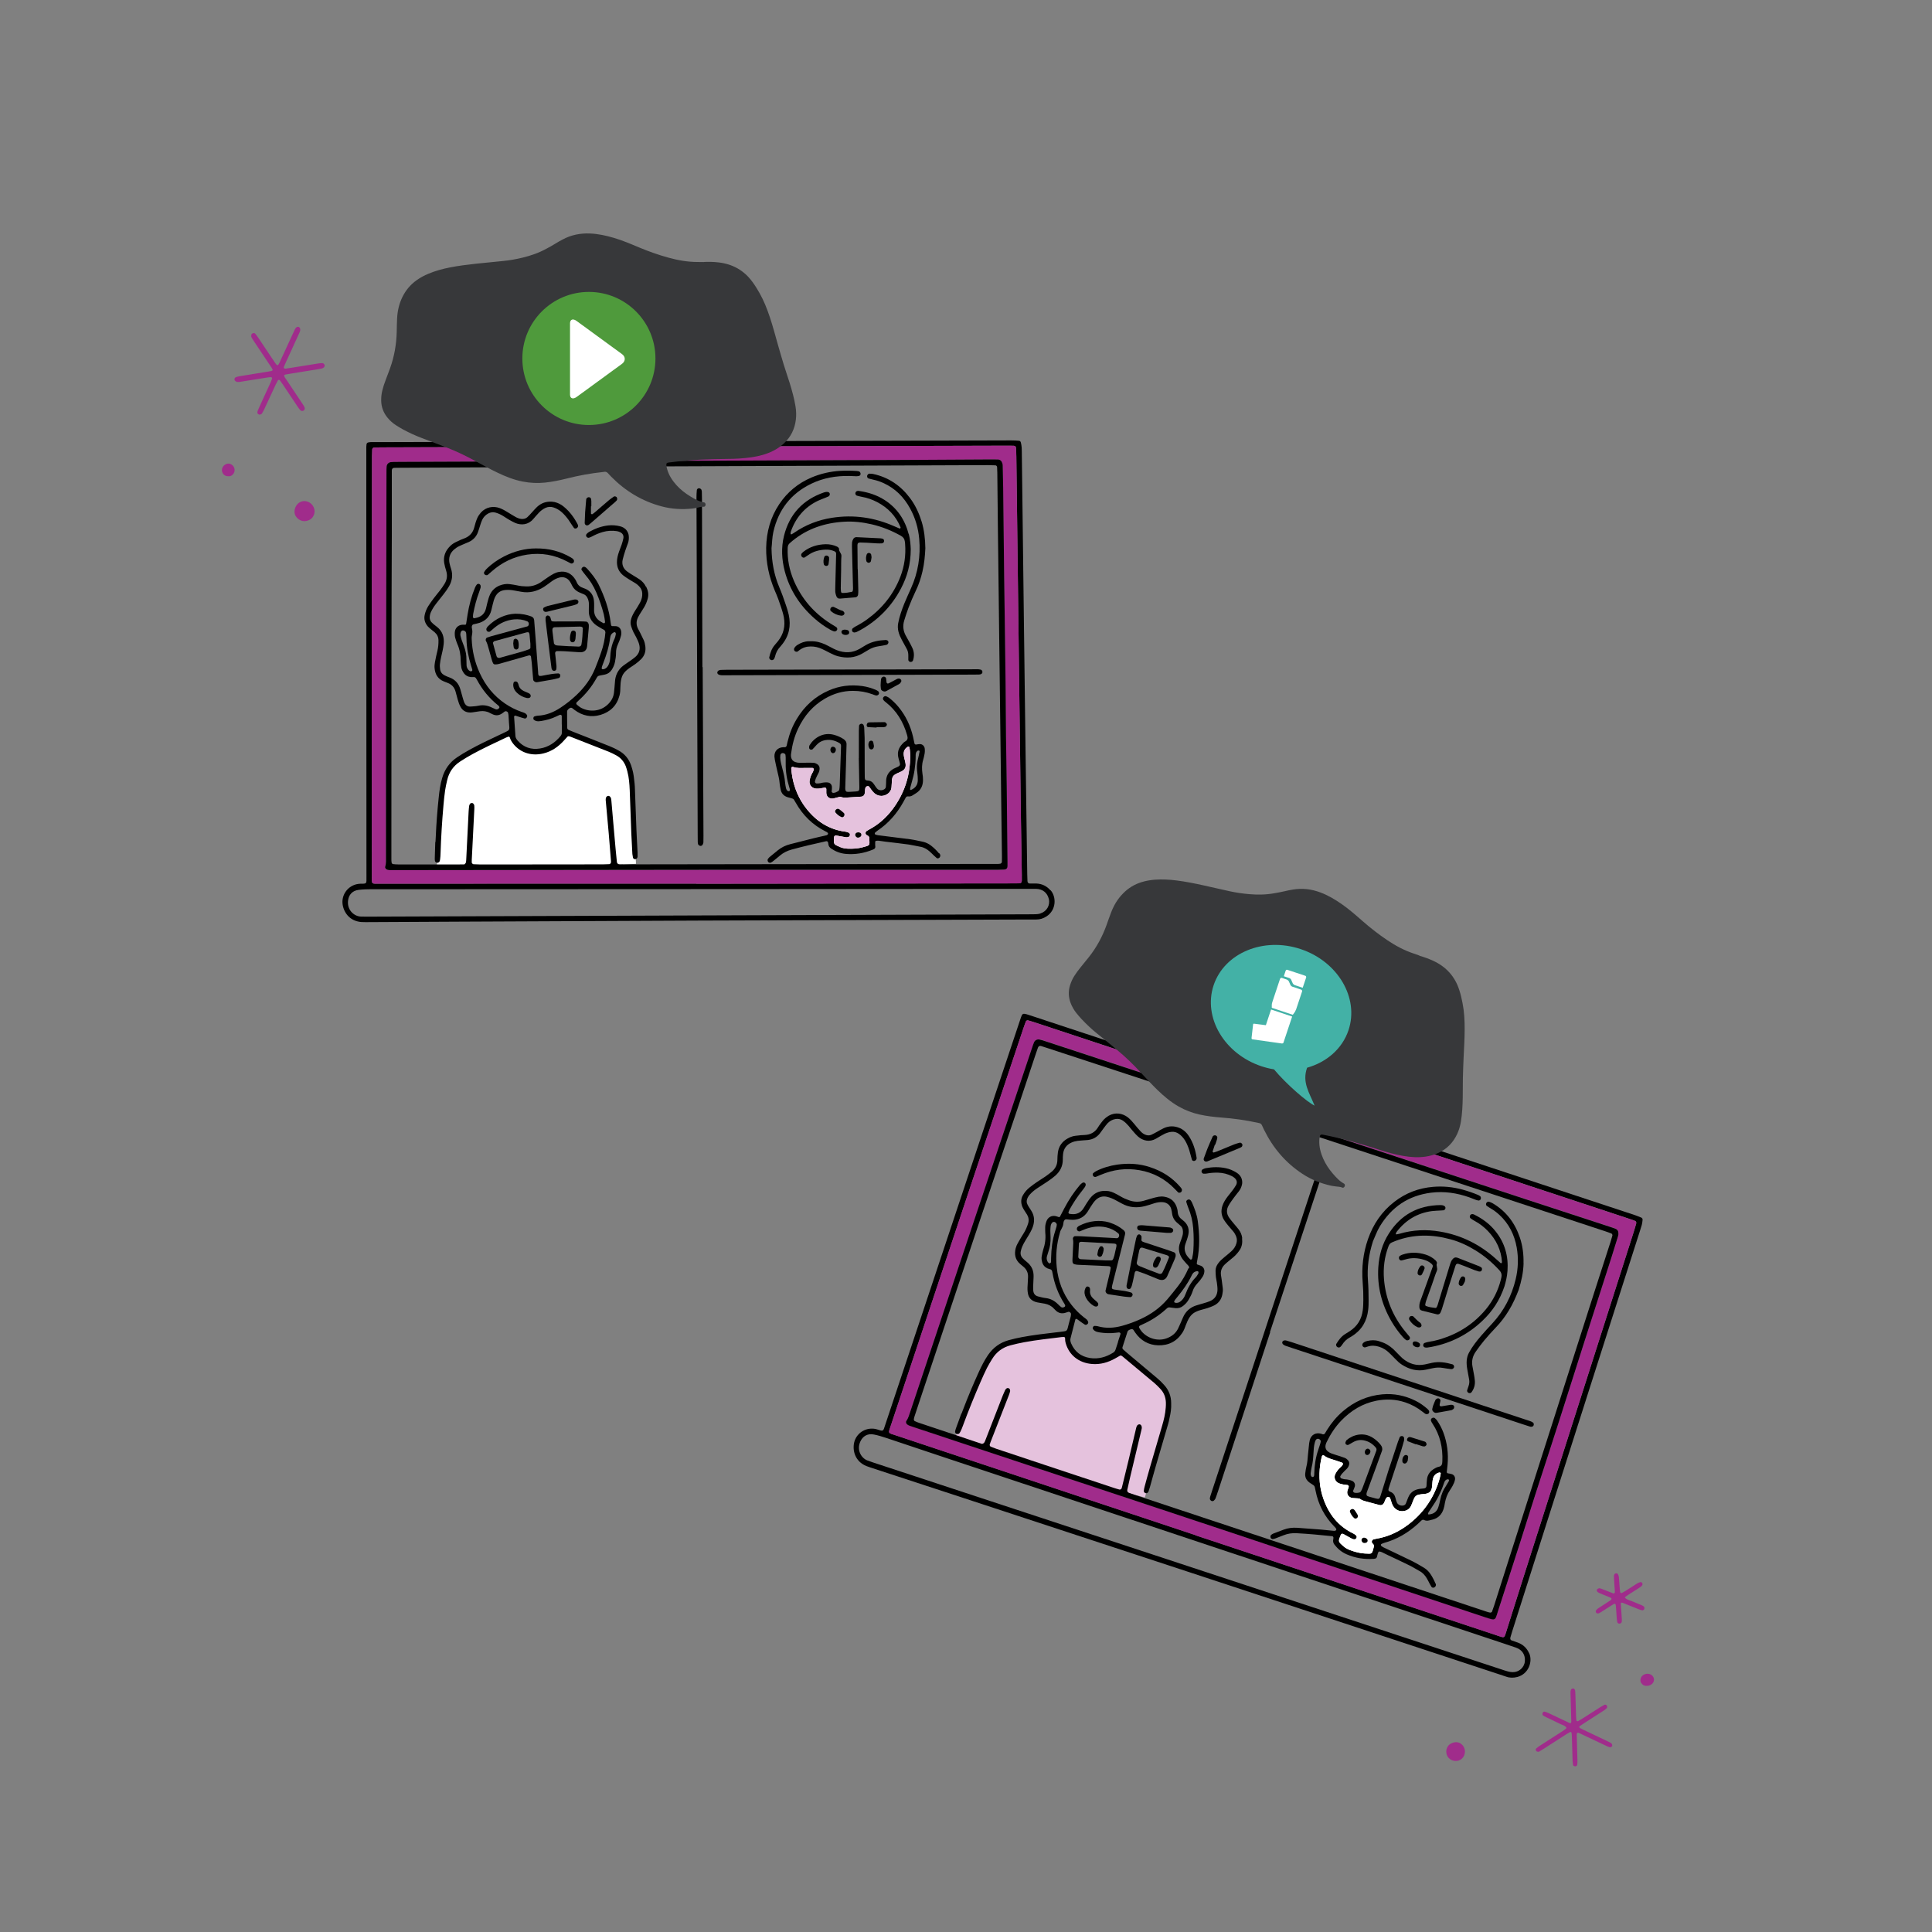 <?xml version="1.0" encoding="UTF-8"?>
<svg xmlns="http://www.w3.org/2000/svg" version="1.1" viewBox="0 0 2711.5 2711.5">
  <rect x="0" y="0" width="2711.5" height="2711.5" fill="#808080" stroke="none"/>
  <!-- Generator: Adobe Illustrator 29.1.0, SVG Export Plug-In . SVG Version: 2.1.0 Build 142)  -->
  <defs>
    <style>
      .st0, .st1 {
        fill: #fff;
      }

      .st0, .st2 {
        mix-blend-mode: multiply;
      }

      .st3 {
        fill: #e5c2dd;
      }

      .st4 {
        fill: #4f9a3c;
      }

      .st5, .st2 {
        isolation: isolate;
      }

      .st6 {
        fill: #a02c8b;
      }

      .st7 {
        fill: #43b1a6;
      }

      .st2 {
        fill: #37383a;
      }
    </style>
  </defs>
  <g class="st5">
    <g id="Layer_1">
      <g>
        <g>
          <path class="st3" d="M1496.4,1871.8s2.7,19.8,9.8,24c7.1,4.2,18.5,23.7,44.3,10.8,25.9-12.8,21.3-8.5,21.3-8.5,0,0,7.1,4.2,44.9,34.2,37.8,30,17.1,73.3,17.1,73.3l-27,96.1s-124.5-32.3-144.1-42.9c-19.6-10.6-122.5-40.7-122.5-40.7l44.9-108.5s9.8-29.6,48.3-29.9c38.5-.3,63-7.8,63-7.8h0Z"/>
          <path class="st1" d="M1858.9,2037.8l28,12.7s5.4,2.2-2.2,10.2c-7.6,8-8.5,16-8.5,16l21.8,5.2-2.9,14.6,16.6,1.2,13.5,8,12.5,1.6,6.7-11.4,6.5,1.9,6.9,12.7,6.3,5.6,10.4-1.5,8.2-17.2,21.6-7.4,3.7-20.8,19.2-9.8s1.6,29.7-17.6,50.9c-19.2,21.2-39.9,48.2-75,52.4l-6.2,20.3s-27.1,2.2-33.8-2.7c-6.7-4.9-17.8-15.3-17.8-15.3l3.2-20.1s-16.8-18.5-21.4-27c-4.6-8.5-20.9-50.6.4-80.2h0Z"/>
          <path d="M2146.3,2320.5c5,11.8-1.2,29.1-16.9,33.1-5.1,1.3-10.2,1.4-15.3-.4-2.9-1-5.8-1.9-8.7-2.9-146.4-48.3-292.9-96.6-439.3-144.8h0c-104.9-34.5-209.8-68.9-314.7-103.4-43.3-14.2-86.7-28.4-130-42.6-3.7-1.2-7.4-2.5-10.8-4.7-13.6-8.8-14.5-25.3-10.4-34.6,4.8-10.9,16.5-17,28.5-14.7.9.2,1.8.4,2.6.7,8.9,2.9,8.1,2.6,11-6.2,45.6-137.1,91.3-274.1,136.9-411.2,17.9-53.7,35.8-107.3,53.7-161,.4-1.1.9-2.2,1.4-3.3.4-1,2-1.8,3-1.7,1.2.2,2.4.3,3.6.7,2.9.9,5.8,1.8,8.7,2.8,281.3,92.9,562.5,185.8,843.8,278.7,3.4,1.1,6.8,2.5,10.2,3.9,1.1.5,1.8,1.7,1.7,3-.2,2.4-.5,4.8-1.1,7.2-.7,2.6-1.6,5.2-2.4,7.8-23.1,72.1-46.2,144.2-69.2,216.4-19.9,62.3-39.8,124.6-59.6,186.9-16.9,53-33.8,106.1-50.6,159.1-.9,2.9-1.8,5.8-2.6,8.7-.6,2.2,0,3.7,2,4.4,2.9,1,5.8,1.9,8.6,3,7.5,2.8,12.7,7.9,15.9,15.4h0ZM2122.8,2346.8c8.9.3,16.6-6.5,17.3-15.3.8-8.9-3.7-16-12.4-19.1-6.3-2.2-12.6-4.3-19-6.4-123.2-41-246.4-81.9-369.6-122.9-137.9-45.9-275.8-91.8-413.7-137.7-27.4-9.1-54.8-18.4-82.2-27.5-5.5-1.8-11-3.5-16.7-4.6-8.6-1.8-15.7,2.1-19.2,10.2-5.4,12.4,2.1,23.5,10.6,26.4,2.6.9,5.1,1.8,7.7,2.7,147,48.4,294,96.8,441,145.2h0c146.7,48.4,293.4,96.7,440.1,145,3.2,1,6.3,2.2,9.6,3,2,.6,4.2.9,6.3,1h0ZM2101.5,2295.5c10.5,3.5,9.5,3.9,12.9-6.8,7.6-24.1,15.2-48.1,22.8-72.2,19.5-61.1,39-122.3,58.5-183.4,23.6-73.9,47.2-147.7,70.8-221.6,8.8-27.5,17.6-55,26.4-82.6,1.2-3.8,2.3-7.6,3.4-11.4.6-2.2,0-3.6-2.1-4.3-2.6-.9-5.1-1.8-7.7-2.7-246.9-81.6-493.8-163.1-740.7-244.7-31.5-10.4-63-20.8-94.4-31.2-2.9-1-5.8-1.8-8.7-2.6-1-.3-2.5.5-2.9,1.6-1.2,3.1-2.4,6.2-3.4,9.4-25,74.7-50.1,149.4-75,224.1-36.9,110.8-73.8,221.6-110.7,332.4-4.3,13-5.3,11,7.7,15.3,139.9,46.6,279.9,93.2,419.8,139.8v.2c141.1,46.9,282.2,93.8,423.3,140.6h0Z"/>
          <path class="st6" d="M2114.4,2288.7c-3.4,10.7-2.4,10.3-12.9,6.8-141.1-46.9-282.3-93.8-423.4-140.6v-.2c-139.9-46.6-279.8-93.2-419.8-139.8-13-4.3-12-2.3-7.7-15.3,36.9-110.8,73.7-221.6,110.7-332.4,24.9-74.7,50-149.4,75-224.1,1.1-3.2,2.3-6.3,3.4-9.4.4-1.1,1.9-1.9,2.9-1.6,2.9.8,5.8,1.7,8.7,2.6,31.5,10.4,63,20.8,94.4,31.2,246.9,81.6,493.8,163.1,740.7,244.7,2.6.9,5.2,1.8,7.7,2.7,2,.7,2.7,2.1,2.1,4.3-1.1,3.8-2.2,7.6-3.4,11.4-8.8,27.5-17.6,55-26.4,82.6-23.6,73.9-47.2,147.7-70.8,221.6-19.5,61.1-39,122.3-58.5,183.4-7.7,24.1-15.2,48.1-22.8,72.2h0ZM2099.6,2269.6c.7-1.7,1.2-3.4,1.8-5.2,11-34.1,22-68.3,33-102.5,6.9-21.4,13.5-42.9,20.4-64.4,7.6-23.7,15.4-47.4,23.1-71.2,6.5-20.3,13-40.5,19.5-60.8,8.8-27.5,17.5-55.1,26.3-82.6,12.7-39.7,25.5-79.3,38.2-119,2.9-9,5.6-18,8.4-27,.5-1.7,1.2-3.5,1.2-5.3.1-3.5-.9-6-4.3-7.3-2.8-1.1-5.7-2.1-8.6-3-39-12.8-78-25.5-117-38.3-220.7-72.6-441.3-145.2-662-217.8-5.5-1.8-11-3.6-16.5-5.4-1.4-.5-2.9-.9-4.4-1.1-3.1-.5-6.1,1.1-7.4,4.1-.9,2.2-1.7,4.6-2.5,6.9-25.8,76.7-51.6,153.3-77.2,230-31.4,93.7-62.6,187.5-93.9,281.2-1.5,4.6-2.8,9.3-5.7,13.4-.9,1.3,0,3.9,1.5,4.8,1,.6,2.1,1.2,3.2,1.7,3.4,1.2,6.9,2.4,10.4,3.5,132.5,44,264.9,88,415,137.8,76.7,25.6,171,57,265.3,88.5,38.9,13,77.9,26,116.8,38.9,3.2,1.1,6.4,2,9.6,2.9,2.9.7,4.9-.3,5.9-2.9h0s0,0,0,0Z"/>
          <path d="M2101.4,2264.5c-.6,1.7-1.1,3.5-1.8,5.2-1,2.6-3,3.6-5.9,2.9-3.2-.8-6.4-1.8-9.6-2.9-38.9-13-77.9-26-116.8-38.9-94.3-31.5-188.7-62.9-265.3-88.5-150.1-49.8-282.6-93.8-415-137.8-3.5-1.2-6.9-2.3-10.4-3.5-1.1-.4-2.2-1-3.2-1.7-1.5-.9-2.4-3.5-1.5-4.8,2.9-4,4.1-8.8,5.7-13.4,31.3-93.7,62.6-187.5,93.9-281.2,25.7-76.7,51.5-153.4,77.2-230,.8-2.3,1.5-4.6,2.5-6.9,1.2-3,4.2-4.6,7.4-4.1,1.5.3,3,.7,4.4,1.1,5.5,1.8,11,3.6,16.5,5.4,220.7,72.6,441.3,145.2,662,217.8,39,12.8,78,25.5,117,38.3,2.9.9,5.8,1.9,8.6,3,3.4,1.3,4.4,3.8,4.3,7.3,0,1.8-.7,3.6-1.2,5.3-2.8,9-5.5,18-8.4,27-12.7,39.7-25.5,79.3-38.2,119-8.8,27.5-17.5,55.1-26.3,82.6-6.5,20.3-12.9,40.6-19.5,60.8-7.7,23.7-15.4,47.4-23.1,71.2-6.9,21.4-13.5,42.9-20.4,64.4-10.9,34.2-22,68.3-33,102.5h0s0,0,0,0ZM2094.1,2261.6c.9-2.6,1.9-5.1,2.7-7.7,7.6-23.8,15.1-47.5,22.7-71.3,19.8-62,39.7-124,59.5-186,19.3-60.2,38.5-120.5,57.8-180.7,7.9-24.6,15.8-49.2,23.8-73.8.8-2.6,1.6-5.2,2.3-7.9.3-1.1-.4-2.7-1.4-3-3.1-1.2-6.2-2.4-9.4-3.4-130.3-42.9-260.5-85.8-422.9-139.2-61.5-20.1-155.1-50.8-248.7-81.4-37.3-12.2-74.6-24.4-111.8-36.7-2.6-.9-5.2-1.7-7.8-2.5-1.9-.5-3.5.4-4.2,2.4-.9,2.6-1.8,5.2-2.7,7.8-8.6,25.7-17.1,51.4-25.7,77-18.7,55.6-37.6,111.2-56.2,166.9-26.8,80.2-53.6,160.4-80.3,240.6-2.7,8.1-5.4,16.1-8,24.2-.6,1.7-1.1,3.5-1.3,5.3,0,.7.5,1.9,1.2,2.2,2.2,1.1,4.4,2,6.7,2.7,13.3,4.5,26.6,8.9,39.8,13.3,13.8,4.6,27.7,9.3,41.5,13.9s4.6,1.4,7,1.8c.7.1,1.8-.4,2.3-1,.8-.9,1.2-2.1,1.7-3.2,8.3-21.2,16.5-42.5,24.8-63.7,1-2.5,2.1-5,3.3-7.5.4-.8,1.1-1.4,1.8-2,1.3-1.2,4-.5,4.6,1.1.3.8.6,1.8.5,2.6-.4,1.8-1,3.5-1.6,5.2-8.6,22.1-17.3,44.2-25.9,66.3-.4,1.1-.8,2.3-1.2,3.5-.3.9.6,2.7,1.5,3,2.5,1,5.1,2,7.7,2.9,22.2,7.4,44.4,14.8,66.6,22.2,32.6,10.8,65.2,21.7,97.8,32.5,2.9,1,5.8,1.8,8.7,2.6.9.3,2.6-.9,2.9-1.8s.4-1.1.5-1.8c3.1-12.7,6.3-25.4,9.3-38.1,3.6-15.1,7.1-30.2,10.7-45.3.2-.9.6-1.7,1-2.5.6-1.3,2.3-2.2,3.7-2.1,1.4.1,2.5,1.5,2.9,3.1.4,1.9,0,3.6-.5,5.4-2.3,9.7-4.7,19.5-7,29.3-2.9,12.1-5.8,24.2-8.7,36.4-1.4,5.9-2.7,11.9-4,17.8-.4,1.9.5,3.5,2.5,4.2,2.9,1,5.7,2,8.6,3,68.7,22.8,137.4,45.6,206.1,68.4,94.7,31.4,189.3,62.9,284,94.3,1.7.6,3.5,1.2,5.2,1.7.9.3,1.8.4,2.7.6,1.1.2,2.6-.5,3-1.6h0c0,0,0,0,0,0Z"/>
          <path d="M2151.5,1996.5c1.1.7,1.5,2.8.8,4.1-.6,1.2-1.7,1.7-2.9,1.8-.9,0-1.8,0-2.7-.4-2.9-.9-5.8-1.8-8.7-2.8-54.2-17.9-108.5-35.8-162.7-53.8h0s-162.7-53.8-162.7-53.8c-2.9-1-5.8-1.9-8.6-2.9-1.1-.4-2.2-1.1-3.1-1.8-.9-.8-1.5-1.9-1.3-3.2.2-1.3,2-2.6,3.4-2.5.9,0,1.8,0,2.7.3,2.6.7,5.2,1.6,7.8,2.4,109.3,36.2,218.6,72.4,327.9,108.6,3.5,1.2,7.1,1.9,10.1,4h0Z"/>
          <path d="M2014.9,2222.3c.7,1.8.5,3.6-1,5-1.4,1.4-3.9,1.3-4.8-.1-.8-1.3-1.6-2.6-2.3-3.9-1.4-2.7-2.7-5.4-4.3-8.1-2.5-4.2-5.7-7.9-10.1-10.2-4.8-2.6-9.4-5.6-14.3-8-9.8-4.9-19.7-9.4-29.6-14.1-3-1.4-6-3-9-4.4-1.1-.5-2.3-.8-3.5-1-.5,0-1.3.4-1.5.8-.6,1.4-1.1,2.8-1.4,4.3-.7,4-1.6,4.9-4.9,5.2-13.3.9-26-1-38.3-6.4-6.9-3-12.4-7.6-16.9-13.4-1.8-2.3-2.5-4.8-1.8-7.7.2-.9.3-1.8.2-2.7,0-.5-.6-1-1-1.4-.2-.2-.6-.2-.9-.2-16.6-1.8-33.2-3.3-49.9-4.2-6.2-.3-12.1.5-17.9,2.8-3.9,1.6-7.9,3.1-11.9,4.6-1.1.4-2.3.6-3.5.9-.9.2-2.5-.8-2.9-1.7-.7-1.5-.4-3.4.6-4.2,1-.7,2-1.5,3.1-1.9,4.8-1.9,9.6-3.7,14.5-5.5,6.1-2.3,12.4-3,18.8-2.6,11.2.8,22.4,1.6,33.6,2.5,6,.5,12.1,1.2,18.1,1.8.6,0,1.2,0,1.8-.2.6-.2,1.2-.5,1.4-1,.2-.4.2-1.3,0-1.7-.6-1-1.4-1.9-2.3-2.8-14.1-14.2-22.9-31.3-26.7-50.9-.4-1.8-.7-3.6-1.2-5.3-.3-.8-.9-1.6-1.6-2.1-1.7-1.3-3.6-2.3-5.3-3.5-4.9-3.5-7.2-8.1-6.2-14.2.4-2.7.7-5.5,1.4-8.1,1.5-5.6,1.8-11.4,2.3-17.1.5-5.4,1.1-10.9,1.7-16.3.2-1.5.5-3,.9-4.5,2.1-7.2,8.3-10.6,15.6-8.7.9.2,1.7.7,2.6.9,1,.3,2.5-.3,3.1-1.4,1-1.5,1.9-3.1,2.8-4.7,6.2-9.9,13.5-18.7,22.4-26.3,15.9-13.6,34.2-21.8,55.2-23.7,16.5-1.5,32.1,1.8,46.8,9.1,6,3,11.5,6.9,16.5,11.3.7.6,1.2,1.3,1.8,2,1,1.1,1,3.1.2,4.2-1,1.3-3.5,1.7-5,.7-1.2-.9-2.4-1.8-3.6-2.7-7.4-5.9-15.6-10.4-24.7-13.4-13.3-4.4-26.8-4.9-40.5-2.2-19.4,3.9-35.5,13.8-49.2,28-8.5,8.9-15.1,19-20.4,30-.5,1.1-1,2.2-1.3,3.4-1,3.9-.1,7.3,3.1,9.8,1.6,1.3,3.6,2.3,5.5,3,3.7,1.4,7.5,2.3,11.3,3.6,2.3.7,4.6,1.6,6.9,2.4,1.7.7,3.1,1.8,4.4,3.2,1.7,2,2.3,4.2,1.5,6.8-.6,2.1-1.7,3.9-3.2,5.4-2.1,2.1-4.4,4.2-6.4,6.5-1,1.1-1.8,2.4-2.6,3.7-.5.8.3,2.8,1.2,3.1,1.7.5,3.5,1.2,5.2,1.3,3.4.2,6.6.8,9.8,2.1,3.3,1.3,5.1,4.6,4.1,8.1-.6,2-1.5,4-2.3,5.9-.4.9.6,2.4,1.7,2.7,2.4.7,4.8.3,7.2-.2.8-.2,1.6-.9,2-1.6.9-1.6,1.7-3.3,2.3-4.9,5.1-13.7,10.2-27.4,15.2-41,1.4-3.7,2.8-7.4,4.1-11.1.5-1.5.5-3-.6-4.3-4.4-5.3-9.9-8.9-16.7-10.3-5.3-1.1-10.3-.2-15,2.4-2.4,1.3-4.7,2.8-7.1,4-.7.3-1.8,0-2.6-.4-.9-.3-1.7-2.1-1.3-3.1.4-1.1.8-2.4,1.6-3.2,8.9-7.7,23.9-11.9,37.2-3.1,4.1,2.7,7.7,5.9,10.7,9.8,2,2.6,2.8,5.3,1.7,8.5-2.9,8-5.8,16-8.7,24-4.1,11.1-8.2,22.2-12.3,33.4-.4,1.1-.8,2.4-.7,3.5,0,.8.5,1.9,1.1,2.2,1.3.7,2.8,1.1,4.3,1.5,2.6.7,5.3,1.4,7.9,2.1,4.2,1.1,5.1.6,6.5-3.9,4.1-13.1,8.1-26.1,12.2-39.2h.1c4-12.1,8-24.2,12-36.3.8-2.3,1.7-4.6,2.6-6.8.5-1.1,2.7-1.8,4-1.3,1,.3,2.1,1.7,2.2,2.7,0,1.2,0,2.5-.2,3.6-1.3,4.7-2.6,9.4-4.1,14-4.8,14.8-9.7,29.5-14.6,44.2-1,2.9-1.9,5.8-2.8,8.7-.8,2.6-.4,4,2.3,4.9,4.1,1.5,6.2,4.6,7.2,8.7.5,2.1,1.1,4.1,1.9,6.1,1.3,3.3,5.3,5.2,9.1,4.4,1.6-.3,2.9-1.2,3.5-2.6,1.2-2.8,2.2-5.7,3.3-8.5,1.9-4.7,5.1-8.3,9.7-10.4,1.6-.8,3.4-1.2,5.2-1.6,2.1-.4,4.2-.5,6.3-.7,2.7-.3,4.5-.9,4.6-4.4,0-2.4.3-4.9.5-7.3.5-7.7,4.6-13,11.2-16.6,1.6-.9,3.3-1.8,5-2.1,4.7-.8,5.4-3.8,5.5-7.9.8-19.1-3.2-36.8-13.9-52.9-.8-1.2-1.7-2.6-2.1-4-.3-1.1,0-2.4,1-3.3,1-.9,3.2-1.3,4.2-.5,1.1,1,2.3,2,3.2,3.2,3.6,5.3,6.6,10.9,8.9,16.9,5.6,14.8,7.4,30,6,45.7-.3,3.3-.7,6.6-1.1,10,0,.8.7,1.7,1.6,1.9,1.8.3,3.6.5,5.4,1.1,3.4,1,5.2,4.4,4.5,7.9-.6,3-1.8,5.8-3.3,8.5-1.2,2.1-2.4,4.2-3.8,6.2-3.7,5.4-5.8,11.4-7,17.7-.3,1.5-.5,3-.8,4.5-.4,1.5-.7,2.9-1.2,4.4-2.5,7.4-7.3,12.5-15,14.5-1.8.4-3.6.9-5.3,1.3-2.5.6-4.8.5-7.1-.7-1.2-.6-2.4-.2-3.4.6-1.8,1.6-3.6,3.3-5.3,5-13.7,12.5-29.3,21.7-47.2,26.6-1.4.4-2.8,1.1-4.1,1.7-.6.3-.6,2.1,0,2.5,1,.7,1.9,1.5,3,2,13.7,6.6,27.5,13,41.1,19.7,5.4,2.7,10.6,5.9,15.9,9,3.7,2.2,6.7,5.2,9.1,8.8,2.9,4.3,5.2,8.9,7.2,13.7h0s0,0,0,0ZM2033.3,2078.9c.5-.9.4-2.3-.2-2.5-.8-.2-1.9-.4-2.6,0-1,.5-2.1,1.3-2.7,2.3-.8,1.3-1.2,2.8-1.7,4.2-1.1,3.3-2.3,6.4-3.7,9.6-2.2,5.2-4.8,10.3-7.8,15.2-3,4.9-6.4,9.6-9.5,14.4-.5.7-.8,1.6-1,2.4,0,.2.2.5.3.8.3,0,.6.2.9.2,6.8-.5,11.4-4,13.4-10.4,1-3.2,1.9-6.4,2.5-9.7.8-4.1,2-8,3.6-11.8,1.2-2.6,2.5-5.1,4.2-7.5,1.5-2.3,2.8-4.7,4.2-7h0ZM2017.5,2084.5c2.3-6.4,3.7-11.3,4.5-16.5.1-.7-1.1-1.6-1.9-1.4-5,1.1-8,4.3-9.1,9.1-.7,2.9-.7,6-1,9-.6,8.1-3.1,11.4-11.7,12.1-2.4.2-4.8.4-7.2.9-2.8.6-5,2.2-6.3,4.8-.8,1.6-1.4,3.3-2.1,5-.8,2-1.5,4-2.4,5.9-1.5,3.2-4,5.4-7.2,6.6-6.7,2.3-13.9.4-18.1-6.5-1.1-1.8-1.7-3.9-2.4-5.9-.6-1.7-1.1-3.5-1.7-5.2-.5-1.5-3.6-1.9-4.8-.6-.6.7-1.2,1.4-1.5,2.2-.7,1.6-1.3,3.4-2.1,5-1.4,2.9-3.8,4-6.8,3.2-6.8-1.7-13.5-3.6-20.2-5.4-2.3-.7-4.6-1.5-6.6-3-.9-.7-2.2-.8-3.4-.9-2.4-.2-4.9-.2-7.3-.5-5.5-.7-8.6-5.3-7.1-10.4.3-1.2.8-2.3,1.2-3.4s.3-1.2.5-1.7c.3-1.2-.5-2.6-1.7-2.7-3.9-.4-7.8-.9-11.6-2.3-5.6-2.2-8-8-5.4-13.4,1.1-2.2,2.5-4.1,4-6,1.3-1.6,3-3,4.5-4.5.6-.7,1.1-1.4,1.7-2.1.7-.9.4-2.7-.7-3.1-3.4-1.2-6.9-2.4-10.3-3.5-5.2-1.7-10.6-2.9-15-6.4-1.4-1.1-2.9-.4-3.3,1.4-.8,3.8-1.7,7.7-2.2,11.6-2.2,16.2-1,32.2,4.5,47.6,7.7,21.8,21.1,38.8,42.3,48.9,1.3.6,2.6,1.6,3.6,2.6.9.9,1.1,2.1.6,3.3-.6,1.5-2.2,2.4-3.6,2.1-.9-.2-1.8-.3-2.6-.7-4-2.1-8-4.4-12-6.6-1.9-1.1-3.4-.6-4.2,1.7-3.4,8.7-3.6,8.6,4.1,15.4,2.7,2.4,6,4.1,9.4,5.4,6.6,2.4,13.3,4.3,20.4,4.7,11.2.6,9.9,1.3,13-10.2.2-.7-.3-1.7-.7-2.4-.4-.8-1.3-1.2-1.8-2-1.3-1.7-.3-4.6,1.8-5.2,1.5-.4,2.9-.7,4.4-1,14.7-2.5,27.9-8.3,40.1-16.7,21.6-15,36.8-35.1,45.3-58.3h0ZM1843.6,2072.4c1-1.2.9-2.8.9-4.3.3-11.6,2-22.9,5.8-33.8.8-2.6,1.7-5.2,2.5-7.7.4-1.2.6-2.3.8-3.5.3-1.5-1.4-3.4-3.2-3.8-1.4-.3-3.2.5-3.8,1.8-.5,1.1-1,2.2-1.3,3.4-1.4,5-1.6,10.1-1.9,15.3-.4,6.6-.9,13.2-2.6,19.7-.6,2.6-.9,5.4-1.3,8.1-.1.9,0,1.8.2,2.7.3,1.2.9,2.3,2.2,2.6.5.1,1.3,0,1.5-.3h0Z"/>
          <path d="M2138.3,1772.6c-.3,12.9-3,25.3-6.9,37.7-3.9,10.1-8.3,20-14.1,29.4-5.1,8.3-10.9,16.1-17.7,23.1-5.9,6.1-11.5,12.5-17,19-4.1,4.9-7.8,10.1-11.5,15.3-4.4,6.3-6,13.2-4.5,20.8.7,3.6,1.4,7.2,2,10.8.5,3,1.1,6,1.3,9,.5,6-1.1,11.4-4.7,16.3-.9,1.2-2.6,1.6-4.1.9-1.4-.7-2.4-2.3-2-3.7.6-2,1.3-4.1,2-6,1-2.9,1.4-5.9.8-9-.9-4.8-1.8-9.5-2.6-14.3-.7-4.2-1.2-8.4-.8-12.7.4-4,1.4-7.7,3.4-11.2,4.7-8.6,10.7-16.2,17.1-23.6,4.9-5.8,10.2-11.3,15.3-16.9,16.5-17.8,27.3-38.7,32.9-62.1,3.5-14.6,4.1-29.5,1.5-44.4-3.2-17.9-10.8-33.4-24.3-45.9-3.6-3.3-7.4-6.3-11.6-8.7-2.1-1.2-4.1-2.6-6.1-3.9-1.2-.8-1.4-2.8-.7-4.1.7-1.3,2.6-2.3,3.8-1.8,1.7.6,3.5,1.2,5,2.1,18.9,11.1,31.3,27.5,38.3,48.2,3.9,11.6,5.4,23.7,5.1,35.9h0Z"/>
          <path d="M2115.7,1783.8c-.5,7.9-2.5,15.6-4.2,21.4-6.6,19.8-16.9,35-30.5,48-20.3,19.5-44.3,31.8-71.9,37.1-2.1.4-4.2.7-6.3,1-.9,0-1.8,0-2.7-.2-1.3-.2-2.2-1.1-2.6-2.3-.5-1.1.5-3.6,1.6-3.9,1.4-.5,2.9-1,4.3-1.3,6.6-1.1,13.1-2.5,19.5-4.5,25-7.9,46.1-21.6,62.8-41.9,10-12.2,16.8-25.9,20.7-41.2.3-1.2.5-2.4.8-3.6.7-3.5,0-6.4-2.5-9.2-10.1-11.1-21.4-20.7-34.2-28.5-10.9-6.7-22.5-12.1-34.9-15.4-25.9-7.1-51.6-7.3-77,2.3-1.7.6-3.4,1.4-5.1,2.1-2.4,1-3.8,2.8-4.7,5.2-5.8,15-7.7,30.6-6.4,46.6,2.3,27.5,12.4,51.8,29.8,73.2,1.9,2.3,3.9,4.6,5.8,7,1.1,1.3,1.1,2.9,0,4.2-1,1.3-3.6,1.7-4.9.6-1.4-1.1-2.8-2.3-4-3.7-6.1-6.8-11.5-14.2-16.1-22.1-13.7-23.5-20.3-48.7-18.6-75.9,1.1-17,5.5-33,14.7-47.4,16.8-26.5,41.1-39.7,72.4-40.1,1.8,0,3.6.2,5.3,1.1,1.1.6,1.8,1.6,1.9,2.9,0,1.3-1.4,3.2-2.6,3.3-1.5.2-3,.2-4.5.3-3.9.3-7.9.3-11.8.8-20.7,2.7-37.1,12.8-49.7,29.2-.5.7-.8,1.6-1.1,2.4,0,.3,0,.7.1.9.1.2.5.3.8.2,1.5-.3,3-.5,4.4-.9,18.7-5.5,37.7-6.3,56.8-3,30.2,5.1,56.4,18.3,79,38.9,2,1.8,4.1,3.6,6.1,5.4.2.1.6.2.8,0,.4-.4,1-.9,1-1.3-1.1-17.1-8.1-31.6-19.9-43.9-5.3-5.5-11.3-10.2-18-13.8-2.1-1.1-4.2-2.5-6.2-3.9-1.2-.8-1.4-2.7-.7-4.1.7-1.3,2.5-2.2,3.8-1.8.6.2,1.2.2,1.7.5,11.6,5.7,21.9,13.1,30,23.3,13.3,16.4,18.5,35.3,17,56.2h0s0,0,0,0Z"/>
          <path class="st0" d="M2022,2068c-.8,5.1-2.2,10.1-4.5,16.5-8.5,23.2-23.6,43.2-45.3,58.3-12.1,8.4-25.4,14.2-40.1,16.7-1.5.2-3,.6-4.4,1-2.1.6-3.1,3.4-1.8,5.2.5.7,1.4,1.2,1.8,2,.4.7.9,1.7.7,2.4-3.1,11.5-1.8,10.7-13,10.2-7-.4-13.8-2.2-20.4-4.7-3.5-1.3-6.7-3-9.4-5.4-7.7-6.7-7.5-6.7-4.1-15.4.9-2.2,2.3-2.7,4.2-1.7,4,2.2,8,4.4,12,6.6.8.4,1.7.5,2.6.7,1.5.3,3-.7,3.6-2.1.5-1.2.3-2.5-.6-3.3-1.1-1-2.3-2-3.6-2.6-21.3-10.1-34.7-27.1-42.3-48.9-5.4-15.4-6.7-31.4-4.5-47.6.5-3.9,1.4-7.8,2.2-11.6.4-1.8,2-2.5,3.3-1.4,4.4,3.5,9.8,4.8,15,6.4,3.5,1.1,6.9,2.3,10.3,3.5,1.1.4,1.4,2.2.7,3.1-.6.7-1.1,1.5-1.7,2.1-1.5,1.5-3.2,2.9-4.5,4.5-1.5,1.9-3,3.9-4,6-2.7,5.4-.2,11.3,5.4,13.4,3.7,1.5,7.6,1.9,11.6,2.3,1.2.1,2,1.5,1.7,2.7-.2.6-.3,1.2-.5,1.7-.4,1.1-.9,2.3-1.2,3.4-1.5,5.1,1.6,9.8,7.1,10.4,2.4.3,4.9.2,7.3.5,1.2.1,2.5.2,3.4.9,2,1.5,4.2,2.4,6.6,3,6.7,1.9,13.5,3.7,20.2,5.4,3,.8,5.3-.4,6.8-3.2.8-1.6,1.3-3.4,2.1-5,.4-.8.9-1.5,1.5-2.2,1.1-1.2,4.2-.8,4.8.6.6,1.7,1.1,3.5,1.7,5.2.7,2,1.3,4.1,2.4,5.9,4.3,6.9,11.4,8.8,18.1,6.5,3.3-1.1,5.8-3.4,7.2-6.6.9-1.9,1.6-3.9,2.4-5.9.7-1.7,1.3-3.4,2.1-5,1.3-2.6,3.5-4.3,6.3-4.8,2.4-.5,4.8-.7,7.2-.9,8.7-.7,11.1-4,11.7-12.1.2-3,.3-6.1,1-9,1.1-4.8,4.1-8,9.1-9.1.8-.2,2,.7,1.9,1.4h0ZM1916.4,2165.4c1.7-.3,2.9-1.4,3-2.9.1-1.3-.4-2.3-1.5-3.1-.5-.4-1-.6-1.5-1-.6-.1-1.2-.3-1.8-.3-2.7-.2-4.5,2.4-3.4,4.9.9,2.1,2.7,2.9,5.2,2.4h0ZM1900.8,2130.7c1.6,1.3,4.6.1,5.1-2.4,0-.4.1-1.4-.3-2.1-1.3-2.3-2.8-4.6-4.3-6.8-.3-.5-.9-.8-1.4-1.2-.9-.7-2.9-.5-4.1.5-.9.7-1.4,2.2-1,3.2,1.4,3.4,3.2,6.4,6,8.7h0Z"/>
          <path d="M2040.8,1974.2c.3.9-.2,2.8-1,3.3-1,.7-2,1.5-3.1,1.7-6.9,1.3-13.7,2.5-20.6,3.7-1.9.3-3.5-.6-4.8-2-.8-.9-1.4-2.1-1.2-3.3.4-2.1,1-4.1,1.3-5,1.4-3.4,2.2-5.7,3.2-7.8.4-.7,1.2-1.4,2-1.8,1.1-.6,2.3-.7,3.4,0,.9.5,1.8,2,1.6,3-.3,1.8-.8,3.6-1.1,5.3-.3,1.7.8,2.7,2.7,2.4,1.8-.3,3.6-.6,5.4-.9,2.4-.4,4.8-.9,7.2-1.2.9-.1,1.8,0,2.7.1,1.3.3,2,1.3,2.5,2.4h0Z"/>
          <path d="M2039.9,1915.9c.7.5,1.2,2.3.7,3.3-.4.8-1,1.5-1.7,1.9-.8.4-1.8.5-2.6.4-3.6-.5-7.2-.9-10.8-1.6-4.9-.9-9.7-.7-14.5.3-3.3.7-6.5,1.4-9.8,2.1-12.3,2.7-23.5-.5-33.8-7.1-3.6-2.3-6.6-5.3-9.6-8.4-2.8-2.8-5.5-5.7-8.4-8.4-4-3.8-8.6-6.6-13.9-8.3-5.4-1.7-10.7-2-16.1-.2-1.1.4-2.3.8-3.5,1.1-1.2.3-3.2-.8-3.7-2.1-.6-1.5-.1-3.1,1-4.1,1.6-1.5,3.6-2.3,5.7-2.8,5.4-1.2,10.8-1.5,16.2.2,1.2.4,2.3.8,2.3.8,7.7,2.3,13.2,6.1,18.2,10.6,2.2,2.1,4.3,4.3,6.4,6.5,2.1,2.1,4.2,4.4,6.5,6.4,9.1,7.6,19.5,10.9,31.4,8.4,3.3-.7,6.5-1.5,9.8-2.2,9.8-2.1,19.3-.6,28.8,2.1.6.2,1,.7,1.5,1h0Z"/>
          <path d="M2002,2027.8c-.2.8-1.9,2.2-2.7,2.2-.9,0-1.8,0-2.7-.2-3.2-1-6.3-2.1-9.5-3.1v.4c-3.8-1.4-7.5-2.8-11.1-4.3-.7-.3-1.3-1.2-1.3-2.2,0-1.8,1.8-3.8,3.3-3.7.6,0,1.3,0,1.8.1,6.7,2.1,13.3,4.2,20,6.3.5.2,1.1.6,1.4,1.1.6,1,1.2,2.1.8,3.4h0Z"/>
          <path d="M2079.9,1782.2c-.4,1.2-1.6,2.3-2.5,2.3-.6,0-1.2.1-1.8,0-2-.6-4.1-1.2-6-1.9-4.5-1.8-9-3.6-13.5-5.4-2.8-1.1-5.7-2.2-8.5-3.2-2.6-.9-4-.2-4.9,2.4-3.5,10.7-6.9,21.4-10.3,32.1h.1c-2.8,9.3-5.7,18.6-8.6,27.9-.6,2-1.4,4-2.3,5.9-.7,1.7-2.8,2.8-4.5,2.4-7.1-1.7-14.2-3.4-21.2-5.2-2.7-.7-3.9-2.3-3.9-5.4,0-1.8,0-3.7.5-5.4.6-2.3,1.5-4.6,2.4-6.9,5.3-14.6,10.5-29.1,15.8-43.7.6-1.5,0-2.8-1.2-4-3.2-3-7-4.9-11.1-6.1-8.6-2.6-17.3-3.1-26-.4-1.7.5-3.5,1-5.3,1.4-1.4.3-3-.7-3.5-2.2-.6-1.5-.1-3.4,1-4.1,1-.6,2.1-1.3,3.2-1.7,11-3.9,22.1-3.6,33.1-.2,5.2,1.6,10,4.4,14,8.2.6.6,1.1,1.4,1.5,2.2.3.5.5,1.3.3,1.7-1.6,3.5,1.5,6.9-.1,10.6-2.5,5.9-4.3,12-6.4,18-2.8,8-5.8,16-8.6,24-.6,1.7-1,3.5-1.3,5.3-.1.9.2,1.8,1.2,2.2,4.3,1.6,8.8,2.2,13.3,2.7.5,0,1.2-.4,1.4-.9.6-1,1.1-2.2,1.5-3.3,1.5-4.9,3-9.9,4.5-14.8,4.2-13.6,8.3-27.3,12.5-40.9.6-2,1.3-4.1,2.2-6,.7-1.3,1.7-2.5,2.7-3.5,1.4-1.3,3.1-1.9,5-1.3.3,0,.6.1.9.2,10.2,3.9,20.4,7.9,30.5,11.9,1.1.4,2.1,1.2,3.1,1.8.8.5,1.1,2.2.7,3.4h0s0,0,0,0Z"/>
          <path d="M1975.4,2050.6c-.6,1-.9,1.5-1.2,2-.8,1.2-2.8,1.9-4,1.2-1.1-.6-1.9-1.4-2-2.7-.2-2.1,0-4.2,1-6.1.4-.8,1-1.5,1.7-2.1.9-.9,2.1-1,3.4-.7,1.1.3,2.1,1.6,2,2.7-.2,2.1-.5,4.1-.7,5.7h0Z"/>
          <path d="M2056.5,1795c-.2,1.2-.4,2.4-.6,3.5-.9,1.7-1.6,3.3-2.6,4.9-.7,1.1-1.9,1.4-3.2,1.3-1.3,0-2.9-1.9-2.9-3.1.1-3.4,1.5-6.5,3.5-9.2.6-.8,2.2-1.2,3.3-.9,1.5.5,2.6,2,2.4,3.4h0Z"/>
          <path d="M2077.4,1678.9c1,.6,1.3,2.8.7,4.2-.4.9-2,2-2.9,1.8-1.2-.2-2.4-.4-3.5-.8-3.1-1.1-6.2-2.5-9.4-3.6-17.4-6.2-35.3-8.9-53.8-6.6-31.7,4-55.4,20-71.9,47.2-4.3,7.1-6.9,14.9-9.7,21-6,18.9-8.4,36.9-7,55.3.7,9.1.9,18.2.9,27.3,0,4.6,0,9.1-.6,13.6-1.7,15.7-8.9,28.2-22.4,36.7-1,.6-2,1.4-3.1,1.9-4.7,2.5-8.3,6-11.1,10.5-.6,1-1.5,1.9-2.3,2.8-1.2,1.3-3.6,1.3-4.9,0-1.1-1.1-1.6-3-.9-4.1,3.3-5.5,7.1-10.6,12.7-14,2.1-1.3,4.2-2.5,6.2-3.9,10.6-6.9,16.6-16.7,18.2-29.2.7-4.8.7-9.7.8-14.5.1-8.2-.2-16.4-.9-24.6-1.7-20.9.6-41.3,7.5-61,7.3-20.8,19.2-38.5,36.8-52.1,16.1-12.5,34.2-19.4,54.5-21.1,14.1-1.2,27.9.2,41.5,3.9,7.3,2,14.5,4.5,21.5,7.4,1.1.5,2.1,1.1,3.1,1.8h0Z"/>
          <path d="M1919.4,2162.5c-.1,1.5-1.3,2.6-3,2.9-2.6.5-4.3-.3-5.2-2.4-1.1-2.5.8-5.1,3.4-4.9.6,0,1.2.2,1.8.3.5.3,1,.6,1.5,1,1.1.8,1.6,1.8,1.5,3.1h0Z"/>
          <path d="M1992.3,1885.3c.7.7.9,2.3.5,3.4-.5,1.2-1.4,2-2.7,2.1-2.5.2-4.7-.8-6.5-2.5-.6-.6-.8-1.6-1-2.4-.3-1.4,1.1-3.2,2.4-3.2.9,0,1.8,0,2.3,0,2,.7,3.7,1.3,5,2.7h0s0,0,0,0Z"/>
          <path d="M1994.9,1859c.4,1.2.1,2.5-.9,3.3-.6.5-1.6.7-2.4.8-.5,0-1.2-.2-2.1-.4-4.8-2.2-8.7-5.7-11.6-10.5-1-1.8,0-4.4,2.2-5.1.8-.3,1.8-.1,2.6,0,.5.1,1,.7,1.4,1.1,3,3,5.8,6,9.3,8.4.7.5,1.1,1.4,1.4,2.3h0Z"/>
          <path d="M1905.8,2128.3c-.5,2.6-3.5,3.8-5.1,2.4-2.8-2.4-4.7-5.4-6-8.7-.4-1,0-2.5,1-3.2,1.3-1,3.2-1.3,4.1-.5.5.4,1,.7,1.4,1.2,1.5,2.2,3,4.4,4.3,6.8.4.7.2,1.7.3,2.1h0Z"/>
          <path d="M1923.1,2035.9c.9,2.5-1.3,5.8-3.9,6.2-.6,0-1.2-.2-1.7-.3-.3-.2-.6-.3-.8-.5-2.1-2.3-1.4-6.3,1.4-7.8,1.8-1,4.3.3,5,2.4h0Z"/>
          <path d="M1999.2,1780.4c-.4,1.1-.7,2.3-.8,2.5-1.2,2.4-1.9,4-2.7,5.6-.7,1.3-2.3,1.9-3.8,1.4-1.4-.4-2.5-2-2.4-3.3.2-3.7,1.8-6.9,4.1-9.7.7-.8,2.1-1.1,3.3-.7,1.4.5,2.6,2.2,2.5,3.3,0,.3,0,.6,0,.9h0s0,0,0,0Z"/>
          <path d="M1708.9,2094.4c-.9,2.9-1.9,5.8-3,8.6-.4,1.1-1.3,2-2.1,2.9-.9.9-2.1,1.1-3.4.7-1.3-.4-2.6-2.3-2.4-3.5.1-.9.2-1.8.5-2.7.9-2.9,1.8-5.8,2.8-8.7,49.5-150.2,98.9-300.4,148.4-450.6,1.1-3.2,2.3-6.3,3.6-9.3.5-1.2,1.8-1.6,3.1-1.6,1.2,0,3,1.8,3.1,2.9,0,.9.1,1.9-.1,2.7-.9,3.2-1.9,6.4-3,9.6-24.7,74.8-49.4,149.6-74.1,224.3h.4c-24.5,75-49.1,149.8-73.7,224.6h0s0,0,0,0Z"/>
          <path d="M1743.2,1737.9c.7,5.9,0,11.5-3.4,16.6-2.4,3.6-5.2,6.8-8.4,9.6-2.3,2-4.7,3.8-7,5.8-1.9,1.6-3.8,3.1-5.5,4.8-4.2,4.1-6.1,9-5.3,14.9.3,2.4.8,4.8,1.1,7.2.5,3.6,1,7.2,1.4,10.9.4,3.1,0,6.1-.6,9.1-1.3,6.7-4.9,11.8-10.8,15-3.2,1.7-6.7,2.9-10.1,4.1-3.2,1.1-6.5,1.7-9.7,2.7-2.3.7-4.6,1.5-6.8,2.6-3.6,1.7-6.5,4.4-8.7,7.8-2.1,3.4-3.7,6.9-5.1,10.7-1.3,3.7-2.7,7.4-4.9,10.8-8,12.3-19.6,18-34,17.6-13.6-.4-24.4-6.7-32.2-17.9-.9-1.2-1.6-2.6-2.5-3.8-.3-.4-.9-.8-1.5-.9-1.7-.5-5.6,1.2-6.4,2.7-.1.3-.3.5-.4.8-2.4,7.2-4.7,14.5-7,21.7-.4,1.2,0,2.4,1,3.3,1.8,1.7,3.6,3.2,5.5,4.8,14,11.7,28,23.4,41.9,35.2,3.5,2.9,6.8,6.1,9.8,9.5,6.7,7.2,10.1,15.8,10.1,25.7,0,1.8,0,3.6,0,5.5-.2,6.7-1.8,13.2-3.2,19.8-.6,2.7-1.4,5.3-2.2,7.9-5.3,18.1-10.7,36.2-15.9,54.3-3,10.2-5.7,20.5-8.6,30.7-.6,2-1.3,4.1-2,6.1-.2.5-.7.9-1.1,1.4-.6.7-2.4,1-3.4.6-.9-.4-2.2-2-2-2.8.2-1.8.4-3.6.9-5.4,2.5-9.4,5.1-18.8,7.8-28.1,5.6-19.3,11.3-38.5,16.9-57.8,2.5-8.5,4.6-17,5.2-25.9.2-2.4.3-4.9.2-7.3-.3-7.3-2.8-13.7-7.8-19-2.7-2.9-5.5-5.7-8.5-8.3-14.6-12.3-29.4-24.6-44.1-36.8-.7-.6-1.4-1.1-2.2-1.5-.5-.2-1.3-.3-1.7,0-2.1,1.1-4.2,2.4-6.3,3.6-10.3,5.9-21.3,9.1-33.2,8.1-18.5-1.5-32.1-12.6-36.8-29.2-.7-2.4-.9-4.7-.9-7.2,0-.9-.9-1.5-1.9-1.5-.9,0-1.8,0-2.7.1-17.5,2.2-35,4-52.4,7.2-6.6,1.2-13.1,2.7-19.6,4.4-11.1,2.9-19.7,9.3-25.7,19.1-2.5,4.1-5.1,8.3-7.3,12.6-3.1,6.3-6,12.6-8.8,19.1-9,20.6-17.4,41.5-25.2,62.6-.9,2.6-2,5.1-3.2,7.6-.4.8-.9,1.6-1.4,2.3-.7,1.1-2.7,1.6-4.1,1-1.4-.6-2.4-2.2-2-3.6.3-1.2.5-2.4.9-3.5,2.6-7.2,5.2-14.3,7.8-21.4,0,0,.2,0,.3,0,.9-2.3,1.8-4.5,2.6-6.8,6.6-17.3,13.8-34.4,21.5-51.3,3.8-8.3,7.8-16.4,13-24,7.2-10.5,16.8-17.5,29-20.9,6.1-1.7,12.4-3.1,18.7-4.3,15.8-3,31.9-4.8,47.8-6.7,1.5-.2,3-.3,4.5-.5,12.1-1.8,10.4.4,13.5-11.9.8-3.2,1.8-6.4,2.6-9.7.3-1.2.3-2.4.4-3.6.1-1.7-2.1-3.5-3.7-3.1-1.5.4-2.9,1-4.3,1.4-5.1,1.5-9.6.4-13.4-3.3-.9-.9-1.8-1.7-2.6-2.6-3.4-3.8-7.7-5.9-12.6-6.9-2.7-.5-5.4-.9-8.1-1.4-1.8-.3-3.6-.6-5.3-1.2-5.6-1.9-9.3-5.6-10.4-11.6-.7-3.6-.8-7.2-.5-10.9.3-3.9.4-7.9.6-11.8.4-6.2-1.9-11.3-6.7-15.2-1.4-1.1-2.8-2.3-4.2-3.5-7.1-6-8.6-13.7-6.4-22.3.7-2.6,1.8-5.2,3.2-7.5,2.7-4.8,5.5-9.5,8.4-14.1,2.6-4.2,4.4-8.6,5.9-13.3,1.3-4.4.7-8.4-1.6-12.3-1.1-1.8-2.4-3.6-3.5-5.4-1.1-1.8-2.3-3.6-3.1-5.6-2.2-5.7-2.2-11.2,1.1-16.6,2.4-4,5.3-7.4,8.9-10.3,3.3-2.7,6.8-5.2,10.3-7.6,4-2.8,8.2-5.2,12.2-8,3-2.1,5.9-4.3,8.7-6.6,5.1-4.3,8-9.8,8-16.7,0-3.6.3-7.3.8-10.9,1.3-8.3,5.8-14.6,13.1-18.8,3.4-2,7.1-3.5,11.1-4,2.7-.4,5.4-.7,8.1-.9,1.8-.2,3.6-.2,5.5-.3,7.8-.4,14-3.7,18.2-10.4,1.1-1.8,2.3-3.6,3.6-5.3,1.5-1.9,2.9-3.9,4.5-5.7,2.1-2.2,4.5-4.1,7.1-5.6,9-5.1,19.4-3.8,27.3,2.6,3.3,2.7,6.1,5.9,8.8,9.2,2.7,3.3,5.4,6.6,8.3,9.7,1.8,2,3.9,3.8,6.5,4.9,2.9,1.3,5.9,1.6,8.8.4,2.8-1.2,5.4-2.8,8.1-4.2,3.2-1.7,6.3-3.7,9.6-5.2,7.3-3.3,14.7-3.3,22.1-.2,2.3.9,4.3,2.2,6.2,3.7,2.9,2.3,5.2,5.1,7.2,8.2,5.8,9.1,8.9,19.2,10.5,29.9.3,2.3-1.3,4.2-3.5,4.5-1.2.1-2.7-.6-3-1.6-.5-1.7-1-3.5-1.5-5.2-1.3-5.3-2.8-10.6-5-15.6-1.8-4.2-4-8.2-7.2-11.6-6.2-6.5-12-9-22.2-5.2-2.8,1-5.5,2.7-8.1,4.1-2.1,1.2-4.2,2.5-6.3,3.7-9.2,5.4-18.6,3-25.3-2.8-2.3-2-4.3-4.3-6.3-6.6-2.4-2.7-4.7-5.6-7-8.4-2.4-2.8-5-5.3-8-7.4-3.2-2.2-6.6-2.9-10.4-2.3-4.3.7-8,2.8-11.1,5.9-1.9,2-3.4,4.3-5.1,6.4-2,2.7-3.9,5.5-5.9,8.1-4.2,5.2-9.7,8.2-16.3,9-2.1.3-4.2.3-6.3.5-2.7.2-5.5.4-8.2.7-3,.4-6,1.1-8.8,2.4-7,3.1-11,8.4-11.9,16-.3,2.7-.4,5.5-.4,8.2,0,9.1-3.9,16.5-10.6,22.4-3.2,2.8-6.7,5.3-10.2,7.7-4.8,3.3-9.7,6.3-14.5,9.5-3.8,2.5-7.4,5.3-10.5,8.7-1.9,2-3.4,4.3-4.3,6.9-.8,2.4-.8,4.8.3,7.1.6,1.4,1.4,2.7,2.2,4,1,1.6,2,3.1,3,4.6,5.6,8.4,5.3,17.2,1.4,26.1-2.5,5.6-5.8,10.7-9,15.9-1.7,2.8-3.4,5.8-4.7,8.8-1,2.2-1.6,4.6-2.1,6.9-.8,3.8.3,7.3,3.1,10,1.7,1.7,3.5,3.3,5.4,4.8,6.7,5.3,9.8,12.2,9.5,20.7-.2,3.9-.4,7.9-.5,11.8,0,2.4-.2,4.9,0,7.3.3,4.4,2.4,7.5,6.8,8.6,3.5.9,7.1,1.9,10.7,2.3,7,.8,12.7,4,17.5,8.9,1.3,1.3,2.6,2.5,4.1,3.7,1.2,1,3.6.8,5.1-.4.4-.3.8-1.1.7-1.6-.2-.9-.6-1.7-1.1-2.5-8.5-13.2-14-27.6-16.7-43.1-.2-.9-.4-1.8-.6-2.7-.3-1.3-1.1-2.1-2.3-2.6-1.4-.5-3-.8-4.3-1.4-3.8-1.8-6.3-4.7-7.4-8.8-.7-2.7-1.1-5.4-.6-8.1.6-3,1.1-6,2-8.9,2.7-7.9,3.9-15.9,3-24.2-.2-2.4,0-4.9-.1-7.3,0-3.1.7-6,1.8-8.9,2.1-5.6,7.3-8.4,13.1-7.1,1.5.3,2.8,1,4.3,1.4.4.1,1.3-.2,1.5-.6,2.2-4,4.2-8.1,6.3-12.1,6.1-11.6,13.3-22.5,21.8-32.5,1-1.1,2.2-2.1,3.4-2.9,1-.7,2.3-.6,3.4,0,.9.5,1.5,2.2,1.2,3.2-.3.9-.5,1.8-1,2.5-1.2,1.8-2.5,3.4-3.8,5.1-6.7,8.3-12.5,17.2-17.7,26.5-.7,1.3-1.1,2.8-1.7,4.2-.2.6.7,1.9,1.4,2,1.2.1,2.4.3,3.6.4,7,.5,12.4-2.2,16.2-8.2,1.5-2.3,2.8-4.7,4.3-7,2.1-3.3,4.3-6.6,7-9.5,4.6-4.9,10.3-7.5,16.9-7.9,4.9-.3,9.7.4,14.2,2.6,3.3,1.6,6.5,3.3,9.7,5.2,3.7,2.2,7.6,3.9,11.6,5.3,6.8,2.5,13.7,2.7,20.6.8,3.5-.9,7-2.2,10.5-3.1,3.5-1,7-2,10.6-2.6,2.7-.4,5.5-.5,8.1,0,9.8,1.6,15.6,7.6,18,17,.4,1.5.6,3,.7,4.5.3,4.6,2.5,8,6.2,10.7,1,.7,1.9,1.5,2.8,2.3,5.6,5.2,7.5,11.6,5.8,19.1-.5,2.4-1.3,4.7-2,7-.7,2-1.5,4-2.1,6-1.8,5.5-1.1,10.8,2,15.7,1.3,2,3,3.8,4.7,5.5.3.4,1.2.5,1.7.3.5-.2,1-.8,1.1-1.4.6-3.6,1.5-7.2,1.7-10.8.7-10.6.7-21.3-.2-31.9-.8-10.1-3.2-19.8-7.1-29.1-1-2.5-1.8-5.1-2.6-7.7-.3-.9.6-2.3,1.8-2.9,1-.6,2.7-.6,3.4,0,.5.4,1,.7,1.3,1.2.5.7,1,1.5,1.4,2.3,3.7,8.4,6.9,16.9,8.2,26,2.6,18.8,3,37.5-.8,56.2-.2,1.2-.5,2.4-.6,3.6,0,.5.4,1.3.8,1.5,1.7.7,3.5,1.1,5.1,1.8,3.2,1.4,5.1,4.6,4.8,8-.2,2.5-1,4.8-2.2,6.9-1.3,2.1-2.8,4-4.2,5.9-1.1,1.4-2.4,2.8-3.6,4.1-2.9,3.2-5.2,6.7-6.5,10.9-1.3,4.1-3.3,7.8-5.4,11.5-2,3.5-4.6,6.4-7.8,8.9-3.2,2.6-6.9,3.7-11.1,3.2-2.7-.3-5.4-.7-8.1-1-1.3-.1-2.4.3-3.4,1.1-.7.6-1.4,1.2-2,1.8-9.8,8.8-20.8,15.8-32.9,21.1-1.1.5-2.2,1-3.3,1.6-1.1.5-1.6,2-.9,3.1,1.1,1.8,2.2,3.7,3.6,5.3,8.2,9.4,22.3,14,34.8,9.4,7.1-2.6,12.8-6.9,16.2-13.9,1.7-3.5,3.2-7.2,4.8-10.8,1.4-3,2.5-6.2,4.3-9,3.7-5.9,8.9-9.9,15.5-12.2,3.7-1.3,7.6-2.2,11.4-3.4,2.9-.9,5.9-1.7,8.6-2.9,6.9-2.9,10.3-8.3,10.6-15.6.1-3.3-.4-6.7-.8-10-.3-2.7-1.1-5.4-1.4-8.1-.3-3-.5-6.1-.5-9.1,0-3.8,1.4-7.1,3.6-10.1,2.5-3.5,5.7-6.3,9-9,3.3-2.7,6.6-5.4,9.7-8.2,3.4-3.1,5.9-6.9,7.1-11.5.8-3.1.7-6-.4-8.9-1.1-2.9-2.6-5.5-4.6-7.8-2.2-2.5-4.4-5-6.5-7.6-2.1-2.6-4.3-5.2-6-8-3.9-6.3-4.6-13.1-2.2-20.1,1.6-4.7,4.2-8.8,7.1-12.6,2.2-2.9,4.6-5.6,6.8-8.6,1.8-2.4,3.6-4.9,5.1-7.6,2-3.5,1.3-7.1-1.8-9.9-1.1-1-2.4-1.9-3.7-2.6-6.1-3.1-12.5-4.8-19.3-5-5.5-.2-10.9.2-16.3,1.2-1.5.3-3,.3-4.5.2-1.4,0-2.8-1.7-2.8-3.1,0-1.3.6-2.4,1.7-3,1.3-.7,2.8-1.3,4.2-1.6,9.3-1.7,18.7-2,28.1,0,5.4,1.1,10.4,3.3,15.1,6.2,3.4,2.1,6.1,5,7.3,9,.8,2.7,1,5.4.3,8.1-.8,3.3-2.1,6.3-4.2,9-2.2,2.9-4.6,5.7-6.7,8.6-2.7,3.7-5.4,7.3-7.7,11.3-3.4,5.8-3.2,11.6.6,17.2,1.9,2.8,4.1,5.3,6.2,7.9,2.3,2.8,4.8,5.5,7,8.4,2.8,3.7,4.7,7.8,5.2,12.5h0c0,0,0,0,0,0ZM1678.3,1792.5c1.7-1.6,2.7-4,3.8-5.7-.1-1,0-1.7-.3-2.1-.3-.4-1-.8-1.5-.7-2.9.3-5.2,1.5-6.7,4-.5.8-1,1.5-1.3,2.4-5.2,10.7-12.1,20.2-19.5,29.3-1.1,1.4-2.3,2.8-3.4,4.2-.5.7-1,1.5-1.4,2.3-.4.7.2,1.9,1.1,2.1,3.2.8,5.9-.2,8.3-2.3,2.8-2.4,4.8-5.4,6.1-8.9,3.5-9.1,7.8-17.6,14.9-24.6h0ZM1668.6,1780.1c.5-1.2.3-2.4-.5-3.4-.7-1-1.7-1.8-2.5-2.7-2-2.3-4.1-4.5-5.9-6.9-5.1-7.2-6.7-14.9-3.4-23.3,1.1-2.8,2-5.7,3-8.6,1-2.9,1.2-6,.7-9-.3-2.1-1.2-4.1-2.8-5.6-1.5-1.5-3.2-2.8-4.8-4.2-4.2-3.5-6.7-7.8-7.4-13.2-.3-2.1-.6-4.2-1.2-6.3-1.5-5.6-6.1-9.3-11.9-9.7-4-.3-7.9.3-11.7,1.5-4.4,1.4-8.7,2.9-13.1,4-11.3,2.9-22.3,2.2-32.7-3.6-2.7-1.5-5.4-2.8-8-4.3-4-2.3-8.2-4-12.7-5.1-6.1-1.4-11.5.2-15.9,4.5-2.9,2.8-4.9,6.2-7.1,9.5-1.5,2.3-2.8,4.7-4.3,7-4.9,7.5-11.9,11.1-20.7,11.3-3,0-6-.4-9.1-.7-1.2-.1-2.5.6-3,1.7-.3.5-.6,1.1-.8,1.6-.4,2.1-.5,4.3-1.2,6.2-.8,2.2-2.1,4.3-3.2,6.5-.4.8-.6,1.7-.8,2.6-4.7,15.9-6.2,32.2-4.5,48.7,2,19.2,8.5,36.7,20.2,52.1,5.2,6.8,11.2,12.8,17.9,18.1,1.4,1.1,3,2.1,4.3,3.4.8.8,1.3,2,1.7,3.1.4,1-.2,2.5-1.2,3.2-1,.7-2.3,1.3-3.4.6-2.6-1.6-5-3.4-7.5-5.2-1.2-.9-2.4-1.8-3.7-2.7-.6-.5-2,0-2.2.8-2.3,8.8-4.6,17.6-6.8,26.5-.6,2.4,0,4.8,1,7.1,5,11.6,13.9,18.3,26.1,20.3,11.9,1.9,22.9-1.2,33-7.6,1.6-1,2.6-2.5,3.2-4.3,1.1-3.5,2.3-6.9,3.4-10.4h-.2c1.3-3.8,2.5-7.6,3.7-11.3.4-1.1-.9-2.4-2.2-2.3-1.8.2-3.6.3-5.4.6-7.3.9-14.6.5-21.8-.6-2.4-.4-4.8-.9-6.9-2.3-1-.7-1.8-1.6-2.4-2.6-.9-1.4.5-4.2,2.1-4.2,1.5,0,3.1,0,4.5.4,11.5,3.3,22.8,2.6,34.2-.5,9.1-2.5,18-5.7,26.5-9.7,14.3-6.6,26.8-15.5,37.1-27.5,5.1-6,10.1-12.2,14.9-18.4,6-7.7,10.9-16.1,14.7-25.1h0s0,0,0,0ZM1474,1772.7c.5-.2,1-.8,1-1.3.2-2.1.1-4.2.2-6.3.1-6.1.6-12.2,1.4-18.2.9-6.5,2.3-13,4.4-19.4.7-2,1.2-4.1,1.8-6.1.2-.9.3-1.8.4-2.7,0-1.4-1.7-3.4-3.4-3.8-1.4-.3-3,.5-3.8,1.9-.3.5-.6,1.1-.9,1.7-.2.7-.5,1.6-.6,2.5-.2,2.1-.4,4.2-.4,6.4,0,3,.2,6,.3,9.1.1,3.4,0,6.8-.5,10.1-.4,2.9-1.1,5.8-2.1,8.7-.9,2.6-1.6,5.2-2.4,7.8-.7,2.4-.5,4.8.6,7.1.4.8,1,1.5,1.6,2.2.7.7,1.6.9,2.4.5h0s0,0,0,0Z"/>
          <path d="M1743.6,1606c.4,1.4-.2,3.3-1.5,4-.8.4-1.6.9-2.4,1.2-13.7,5.7-27.4,11.4-41.2,17.1-1.4.6-2.8,1.2-4.2,1.7-1.6.6-3.3.1-4.2-.9-.8-1-1-2.2-.6-3.4,1.7-4.6,3.3-9.1,5.1-13.6,2.3-5.6,4.7-11.2,7.2-16.7.5-1.1,1.5-1.8,2.8-2,2.2-.3,4.3,1.7,3.8,3.8-.2.9-.4,1.8-.6,2.6-.7,2.3-1.5,4.6-2.3,6.9l-.5-.2c-1.1,3.2-2.1,6.3-3.1,9.5,0,.2,0,.7.1.8.4.3,1,.8,1.5.7,1.5-.4,2.9-.9,4.3-1.4,8.1-3.3,16.2-6.7,24.4-10,2.5-1,5.2-1.7,7.8-2.4,1.2-.3,3,.9,3.5,2.3h0Z"/>
          <path d="M1650.2,1762.1c-.5,1.7-.9,3.5-1.6,5.2-3.4,7.8-6.9,15.5-10.2,23.3-2.5,5.9-7.2,7-12.7,4.8-6.5-2.7-12.9-5.3-19.4-7.9-3.4-1.3-6.9-2.5-10.3-3.6-1.5-.5-3,.5-3.4,2.1-.5,2.1-.9,4.1-1.3,6.2-.8,3.8-1.6,7.7-2.6,11.5-.3,1.5-1.1,2.8-1.7,4.2-.4.8-2.2,1.5-3.2,1.2-1.2-.4-2.2-1-2.5-2.3-.2-.9-.3-1.8-.2-2.7,2.1-10.7,4.3-21.4,6.4-32.1,1.6-8,3.2-16,4.9-24.1.6-3,1.2-5.9,2.1-9.9l1.1-3.3c.4-1.3,2.4-2.6,3.5-2.3,1.2.3,2.9,2,3,3.1,0,.9.1,1.8,0,2.7-.4,3.3-.2,3.9,3.5,5.2,11.2,3.7,22.5,7.4,33.7,11.1,2.9,1,5.7,2,8.5,3.1,1.6.6,2.6,2.8,2.1,4.6h0s0,0,0,0ZM1640.6,1765.1c.4-.9-.5-2.5-1.6-2.9-.6-.2-1.1-.5-1.7-.7-11.3-3.5-22.5-6.9-33.8-10.4-.6-.2-1.2-.2-1.8,0-.5.1-1.2.4-1.5.8-.6,1-1.2,2.1-1.4,3.3-1.2,5.6-2.3,11.2-3.4,16.9,0,.3-.2.6,0,.9.4.8.6,1.8,1.2,2.3.9.8,2,1.3,3.1,1.8,5,2.1,10.1,4.1,15.1,6.1,0,0,0,0,0-.1,3.9,1.5,7.9,3.1,11.8,4.5,2,.7,3.8.1,4.7-1.5,3.6-6.6,6.2-13.7,9.1-20.7h0s0,0,0,0Z"/>
          <path d="M1646.6,1726.8c0,1.8-1.7,3.4-3.5,3.5-1.8,0-3.6.1-5.4,0-12.4-1-24.7-2-37.1-3.1-.9,0-1.8-.4-2.6-.7-1.2-.4-2.2-2.3-2-3.8.2-1.3.9-2.4,2.1-2.7,1.7-.4,3.6-.5,5.4-.4,8.1.6,16.3,1.4,24.4,2,4.2.4,8.4.7,12.7,1,1.2,0,2.3.4,2.3.4,2.7.8,3.8,2.3,3.7,3.7h0Z"/>
          <path d="M1629,1768.3c-.3.8-.6,1.7-1,2.5-.7,1.6-1.4,3.3-2.2,5-.4.8-1,1.5-1.6,2.2-.8,1.1-2.7,1.5-4.1.9-1.2-.5-1.8-1.6-1.9-2.8,0-.6,0-1.2,0-1.8.8-3.6,2.6-6.7,4.8-9.6.8-1.1,2.8-1.5,4.1-.9,1.5.7,2.3,2.3,2,3.6,0,.3,0,.6-.2.9h0Z"/>
          <path d="M1658.8,1670c.1.8-.2,1.8-.7,2.5-.7,1.1-1.9,1.4-3.2,1.5-.6,0-1.2-.3-1.6-.7-1.3-1.2-2.5-2.6-3.8-3.9-13.8-14.6-30.6-23.7-50.4-27.1-18.9-3.3-36.9-.8-54.4,6.6-2.2.9-4.4,1.9-6.7,2.8-1.6.6-3.8-.5-4.3-2.4-.2-.8-.2-2.1.3-2.5,1.3-1.2,2.8-2.4,4.4-3.2,9.3-4.7,19.2-7.6,29.5-9.1,15.9-2.3,31.5-1.3,45.6,3.4,17.5,5.6,31.3,14.6,42.6,27.5,1.2,1.4,2.5,2.8,2.8,4.6h0Z"/>
          <path d="M1589.7,1816.7c0,1.8-1.7,3.9-3.3,3.8-3-.2-6-.4-9-.8-6.9-1-13.8-2.1-20.7-3.1-.6,0-1.2-.2-1.8-.4-1.9-.5-3.7-3-3.3-4.9,1.8-7.7,3.7-15.3,5.5-23,.7-2.9,1.3-5.9,1.8-8.9.1-.6-.9-1.9-1.5-2.1s-1.2-.3-1.8-.3c-2.4-.1-4.8-.2-7.3-.3-11.8-.5-23.6-1-35.5-1.6-1.8,0-3.6-.5-5.3-1-1.1-.4-2-1.4-2.2-2.7-.2-1.5-.2-3-.1-4.5.2-5.4.6-10.9.8-16.4.2-3.9.6-7.8-.2-11.8-.3-1.8,1.4-3.8,3.1-3.8,2.4,0,4.9,0,7.3.1,16.1.9,32.1,1.8,48.2,2.6.9,0,1.8.1,2.7.2,1.4,0,2.3-.6,3-1.7,1-1.8.7-3.9-.5-5-4.9-4.3-10.6-7-16.9-8.5-10.1-2.3-19.9-1.2-29.5,2.4-2.5,1-5,2.1-7.6,3.1-1.2.5-3.2-.4-3.9-1.7-.7-1.3-.4-3.4.5-4.2.7-.6,1.3-1.3,2.1-1.7,14.4-7.5,29.5-8.6,42.5-4.9,9,3,14.7,6.4,19.9,10.7,2.1,1.7,2.9,3.8,2.2,6.4-2.1,8.3-4.1,16.5-6.2,24.7-3.9,15.6-7.8,31.2-11.8,46.8,0,.3-.2.6-.2.9-.8,3.6.3,4.2,3.6,4.8,4.8.8,9.6,1.2,14.4,2,3,.5,5.9,1.3,8.8,2.1,1.1.3,2.1,1.8,2,2.8h0s0,0,0,0ZM1562.4,1766.8c.6-1.7,1.2-3.5,1.5-4.5,1.1-4.6,2-8.5,2.8-12.3.2-.9.3-1.8.2-2.7,0-.5-.5-1.2-.9-1.4-.8-.4-1.7-.5-2.6-.6-14.9-.8-29.7-1.6-44.6-2.4-.9,0-1.9-.2-2.7.1-.7.3-1.7,1.1-1.8,1.8-.4,5.8-.6,11.5-.9,17.3,0,.9-.2,1.9,0,2.7.3.8,1,1.6,1.7,2,.7.4,1.7.5,2.6.5,11.2.6,22.5,1.1,33.7,1.6,2.7.1,5.5,0,8.2,0,1.3,0,2.3-.8,2.7-2.1h0Z"/>
          <path d="M1540.9,1828.7c.7,1.1.6,2.3.1,3.5-.4.9-2.2,1.8-3.1,1.5-.9-.2-1.8-.3-2.6-.8-4.8-2.8-8.6-6.7-11.2-11.6-2-3.9-2.7-8-1.2-12.3.3-.8.8-1.6,1.3-2.4.6-1,2.1-1.3,3.2-.8,1.3.4,2.1,1.4,2.3,2.6.2,1.2.3,2.4.1,3.6-.3,3.9,1.2,7.1,3.8,9.8,1.7,1.7,3.6,3.2,5.4,4.8.7.6,1.3,1.3,1.8,2h0s0,0,0,0Z"/>
          <path d="M1549,1752.6c0,3.4-1.1,6.5-2.5,9.6-.5,1.2-2.6,2-3.9,1.6s-2.7-2.3-2.5-3.4c.3-2.1.8-4.2,1.2-6.1.7-1.5,1.4-2.9,2.1-4.2.6-1.1,3.2-1.5,4-.5.7.9,1.6,2,1.6,3.1h0Z"/>
          <path class="st2" d="M1992.2,1341.1c-2.8-1-5.5-1.9-8.3-2.9-13.3-4.4-25.4-11-36.9-18.7-11.9-8-23.2-16.8-34-26.2-9.7-8.5-19.3-17-29.9-24.4-9.4-6.5-19.2-12.4-30-16.4-12.6-4.7-25.4-6.3-38.7-4-3.8.7-7.7,1.3-11.4,2.3-4.7,1.2-9.5,1.9-14.3,2.8-11.8,2.2-23.7,2.3-35.6,1.3-9.2-.8-18.3-2.1-27.4-4.1-12.3-2.8-24.6-5.6-37-8.3-12.3-2.7-24.7-5.2-37.3-6.8-10.2-1.3-20.3-1.8-30.5-1.1-6.3.5-12.5,1.5-18.6,3.4-10.2,3.1-19,8.5-26.4,16.2-7.5,7.6-12.7,16.5-16.5,26.4-2.2,5.7-4.2,11.4-6.2,17.1-5.9,16.6-14.2,32-25.2,45.8-3.8,4.7-7.6,9.5-11.5,14.2-3.1,3.7-5.9,7.7-8.6,11.8-2.7,4.1-4.6,8.6-6.1,13.2-2.7,8.4-2.3,16.8.8,25,1.9,5,4.6,9.7,7.9,13.9,2.4,3,4.9,6,7.6,8.8,6.7,7.1,13.7,13.8,21.3,19.9,9.5,7.6,18.9,15.3,28.2,23.1,12,9.9,23.2,20.7,33.7,32.2,7.6,8.2,15.2,16.4,23.2,24.2,9.1,8.8,18.7,16.9,29.8,23.2,9.1,5.2,18.9,8.9,29.2,11.2,10,2.2,20.1,3.4,30.3,4.2,17.5,1.3,34.8,3.7,51.9,7.5.5.1,1,.2,1.4.3,1.8.3,3.1,1.2,3.9,2.9,1,2.2,2,4.4,3.1,6.6,12.5,25.4,30.2,46.3,53.9,61.8,12.3,8.1,25.8,13.4,40.2,16.6,2.1.5,4.3.6,6.5,1,3.1.5,6.3.3,9.3,1.7.8.4,1.9,0,2.6-.9.8-1,1.2-2.1.7-3.4-.1-.4-.4-1-.8-1.2-6.6-3.5-11.4-9-16.2-14.5-5.4-6.3-9.9-13.2-13.3-20.8-3.5-8.1-5.8-16.5-5.4-25.5,0-1.7.3-3.4.6-5,.5-2.9,1.6-3.6,4.6-3,14.5,2.9,29,6.2,43.3,10.3,11.9,3.4,23.8,7,35.6,10.8,11.1,3.7,22.3,6.7,33.8,8.7,10.3,1.8,20.7,2.5,31.2,1,6.1-.9,11.9-2.5,17.5-5,12.3-5.5,21.1-14.5,26.8-26.6,2.6-5.5,4.3-11.3,5.3-17.4,1.9-11.3,2.4-22.7,2.6-34.1.2-9,0-18,.2-27,.2-9.5.6-18.9,1-28.4.6-13.6,1.5-27.2,1.5-40.8,0-12.2-.6-24.3-3-36.3-1.2-6.2-2.6-12.4-4.6-18.4-6.1-18.9-18.3-32.3-36.2-40.7-6.4-3-13-5.3-19.8-7.3h0Z"/>
          <g>
            <path class="st7" d="M1834.5,1498.5c27.2-7.7,49.3-26.4,58.1-52.7,15.1-45.4-15-96.4-67.2-113.8-52.2-17.4-106.9,5.4-122.1,50.7-15.1,45.4,15,96.4,67.2,113.8,5.8,1.9,11.7,3.4,17.5,4.3,17.7,21.3,47,46.3,57,50.9-7.4-18.2-17.9-32.7-10.5-53.3Z"/>
            <path class="st1" d="M1804.6,1362.1s0,0,0-.1h0s0,0,0,0c0,0,0-.1.1-.2,0,0,0-.1.1-.2,0,0,0,0,0,0,.5-.5,1.2-.8,1.9-.5l12.7,4.2,12.6,4.2h0c.7.2,1.1.9,1.2,1.6,0,0,0,0,0,0,0,0,0,.2,0,.3,0,0,0,.1,0,.2,0,0,0,0,0,0h0s0,0,0,.1l-4.9,14.6-11.1-3.7c-1.1-.4-2.4-1.6-2.9-2.6l-2.1-4.8c-.5-1.1-1.7-2.3-2.9-2.6l-7.5-2.5,2.6-7.8Z"/>
            <path class="st1" d="M1801.5,1463c-.3,1-1.4,1.6-2.4,1.5l-41.2-5.8s-1.6-.1-1.4-1.9c.3-1.7,2-18.1,2.2-19.2.2-1.1,1.3-.9,1.3-.9l16.6,2.1,7.3-22s0,0,0,0l29.6,9.9s0,0,0,0l-12.1,36.3Z"/>
            <path class="st1" d="M1818.7,1417.3c-.4,1.1-1.2,2.8-1.9,3.7l-2.1,2.8c0,.1-.2.3-.3.4l-29.5-9.8c0-.2,0-.3,0-.5v-3.5c0-1.2.4-3,.8-4.1l10.8-32.5c.4-1.1,1.6-1.7,2.7-1.3l6.8,2.3c1.1.4,2.4,1.6,2.9,2.6l2.1,4.8c.5,1.1,1.7,2.3,2.9,2.6l12.2,4.1c1.1.4,1.7,1.6,1.3,2.7l-8.6,25.8Z"/>
          </g>
        </g>
        <g>
          <path class="st0" d="M714.9,1028.9s8.8,17.9,16.9,19.7c8.1,1.7,25,16.7,45.6-3.7,20.5-20.4,17.5-14.8,17.5-14.8,0,0,8.1,1.7,53.5,18.2,45.4,16.5,39.4,64.2,39.4,64.2l4.8,99.8s-128.5,8.7-150.5,4.9c-22-3.9-129.2.2-129.2.2l8.3-117.3s0-31.3,36.4-43.7c36.4-12.4,57.4-27.4,57.4-27.4h0Z"/>
          <path class="st1" d="M1111.9,1071.8l30.6,3.2s5.8.4,1.2,10.4c-4.7,10-3,17.9-3,17.9l22.4-2,1.9,14.8,16.1-4.1,15.3,3.3,12.3-2.4,2.8-12.9,6.8-.2,10.6,9.9,7.7,3.3,9.5-4.7,2.4-18.9,18.2-13.8-3.1-20.9,15.1-15.3s11,27.7-.6,53.9c-11.5,26.2-22.7,58.5-54.6,73.6l.5,21.2s-25.1,10.7-33,8.1c-7.9-2.5-21.7-8.9-21.7-8.9l-3.3-20.1s-21.8-12.3-28.9-18.9c-7-6.6-35.9-41.5-25-76.3h0Z"/>
          <path d="M1474.4,1249.3c8.5,9.6,8.1,28-5.6,36.8-4.4,2.9-9.3,4.5-14.6,4.4-3,0-6.1,0-9.1,0-154.4.5-308.8,1-463.2,1.5h0c-110.5.4-221.1.9-331.6,1.5-45.7.2-91.4.5-137,.7-3.9,0-7.9,0-11.8-1.1-15.7-4-21.8-19.4-20.8-29.6,1.1-11.8,10.3-21.4,22.4-23,.9-.1,1.8-.2,2.7-.2,9.4,0,8.5,0,8.5-9.4,0-144.7-.1-289.3-.2-433.9,0-56.6,0-113.3,0-169.9,0-1.2.1-2.4.3-3.6.1-1.1,1.3-2.4,2.3-2.5,1.2-.2,2.4-.5,3.6-.5,3,0,6.1,0,9.1,0,296.6-.8,593.2-1.6,889.8-2.4,3.6,0,7.3.2,10.9.5,1.2,0,2.3,1.1,2.6,2.3.6,2.4,1,4.8,1.2,7.2.2,2.7.1,5.5.2,8.2.9,75.8,1.8,151.6,2.8,227.5.8,65.5,1.7,130.9,2.5,196.4.7,55.7,1.5,111.4,2.3,167.2,0,3,.1,6.1.3,9.1.1,2.3,1.3,3.5,3.3,3.5,3.1,0,6.1,0,9.1,0,8,.3,14.6,3.5,19.9,9.6h0ZM1460.4,1281.8c8.6-2.5,13.7-11.4,11.6-20.1-2.1-8.7-8.6-14-17.8-14.2-6.7-.1-13.4,0-20.1,0-130,0-260,.2-390,.3-145.5,0-291.1.1-436.6.2-28.9,0-57.8-.1-86.8,0-5.8,0-11.6.2-17.3.9-8.8,1-14.2,6.9-15,15.7-1.2,13.5,9.4,21.7,18.4,21.8,2.7,0,5.5.1,8.2.1,155-.6,309.9-1.1,464.9-1.7h0c154.7-.5,309.3-1,464-1.6,3.4,0,6.7,0,10-.1,2.1-.1,4.3-.4,6.3-1h0ZM1424,1239.8c11,0,10.2.7,10.1-10.6-.4-25.3-.8-50.5-1.2-75.8-.9-64.2-1.7-128.5-2.5-192.7-1-77.6-1.9-155.3-2.9-232.9-.4-28.9-.7-57.9-1.1-86.8,0-4-.2-7.9-.4-11.9-.1-2.3-1.2-3.4-3.3-3.5-2.7,0-5.5-.1-8.2-.1-260.4.7-520.7,1.4-781.1,2.1-33.2,0-66.4.2-99.6.3-3,0-6.1.2-9.1.3-1.1,0-2.2,1.3-2.3,2.5-.1,3.3-.3,6.7-.3,10-.1,78.9-.3,157.7-.3,236.6,0,116.9,0,233.9.1,350.8,0,13.7-1.6,12.1,12.2,12.1,147.7,0,295.4,0,443.1-.1v.2c148.9-.2,297.8-.3,446.7-.5h0Z"/>
          <path class="st6" d="M1434,1229.2c.2,11.2,1,10.5-10.1,10.6-148.9.2-297.8.3-446.7.5v-.2c-147.7,0-295.4.1-443.1.1-13.8,0-12.2,1.6-12.2-12.1,0-116.9-.2-233.9-.1-350.8,0-78.9.2-157.7.3-236.6,0-3.3.2-6.7.3-10,0-1.2,1.2-2.4,2.3-2.5,3-.1,6.1-.3,9.1-.3,33.2-.1,66.4-.2,99.6-.3,260.4-.7,520.7-1.4,781.1-2.1,2.7,0,5.5,0,8.2.1,2.1,0,3.2,1.2,3.3,3.5.2,4,.3,7.9.4,11.9.4,28.9.7,57.9,1.1,86.8,1,77.6,1.9,155.3,2.9,232.9.8,64.2,1.7,128.5,2.5,192.7.3,25.3.8,50.5,1.2,75.8h0ZM1413.9,1215.8c0-1.8,0-3.7,0-5.5-.4-35.9-.7-71.8-1.1-107.8-.3-22.5-.8-45.1-1-67.6-.3-25-.4-49.9-.6-74.9-.2-21.3-.5-42.6-.8-63.9-.4-28.9-.9-57.8-1.2-86.8-.5-41.7-.9-83.4-1.4-125.1-.1-9.4-.3-18.9-.6-28.3,0-1.8,0-3.7-.5-5.4-1-3.4-2.8-5.4-6.4-5.5-3-.1-6.1-.1-9.1-.1-41.1.2-82.2.5-123.3.7-232.6.9-465.2,1.8-697.9,2.7-5.8,0-11.6,0-17.3.1-1.5,0-3,0-4.5.3-3.1.5-5.5,3-5.7,6.2-.2,2.4-.2,4.9-.2,7.3-.2,81-.4,162-.5,243-.1,99-.1,197.9-.2,296.9,0,4.9.3,9.7-1.1,14.5-.5,1.6,1.2,3.7,2.9,4.1,1.2.3,2.4.5,3.6.6,3.7,0,7.3,0,11,0,139.7-.2,279.5-.3,437.9-.5,81,0,180.5,0,280.1,0,41.1,0,82.2,0,123.3,0,3.3,0,6.7,0,10-.3,2.9-.2,4.5-1.8,4.6-4.6h0Z"/>
          <path d="M1414,1210.3c0,1.8,0,3.7,0,5.5-.1,2.8-1.7,4.4-4.6,4.6-3.3.2-6.7.3-10,.3h-123.3c-99.6,0-199.1,0-280.1,0-158.4.2-298.1.4-437.9.5-3.7,0-7.3,0-11,0-1.2,0-2.4-.3-3.6-.6-1.7-.4-3.4-2.5-2.9-4.1,1.5-4.8,1.1-9.6,1.1-14.5,0-99,0-197.9.2-296.9.1-81,.3-162,.5-243,0-2.4,0-4.9.2-7.3.2-3.2,2.6-5.7,5.7-6.2,1.5-.2,3-.3,4.5-.3,5.8,0,11.6,0,17.3-.1,232.6-.9,465.2-1.8,697.9-2.7,41.1-.2,82.2-.4,123.3-.7,3,0,6.1,0,9.1.1,3.6.2,5.4,2.2,6.4,5.5.5,1.7.5,3.6.5,5.4.2,9.4.5,18.9.6,28.3.5,41.7.9,83.4,1.4,125.1.3,28.9.8,57.8,1.2,86.8.3,21.3.6,42.6.8,63.9.2,25,.3,49.9.6,74.9.3,22.5.7,45.1,1,67.6.4,35.9.8,71.9,1.1,107.8h0ZM1406.1,1209.9c0-2.7.2-5.5.1-8.2-.3-25-.7-49.9-1-74.9-.8-65.2-1.6-130.3-2.4-195.5-.8-63.3-1.5-126.7-2.3-190-.3-25.9-.5-51.7-.8-77.6,0-2.7-.2-5.5-.3-8.2,0-1.1-1.2-2.4-2.3-2.4-3.3-.1-6.7-.3-10-.3-137.3.5-274.6,1-445.9,1.7-64.8.4-163.4.9-262.1,1.4-39.3.2-78.6.4-117.8.6-2.7,0-5.5,0-8.2.1-1.9,0-3.2,1.5-3.2,3.6,0,2.7,0,5.5,0,8.2,0,27.1,0,54.2,0,81.3-.2,58.8-.5,117.5-.5,176.3-.1,84.7,0,169.3-.1,254,0,8.5,0,17,0,25.6,0,1.8,0,3.7.4,5.4.2.7,1.1,1.6,1.8,1.7,2.4.3,4.8.5,7.3.5,14,0,28,0,42,0,14.6,0,29.2,0,43.8,0s4.9-.2,7.2-.5c.7-.1,1.6-1,1.9-1.7.4-1.1.5-2.4.6-3.6,1.2-22.8,2.3-45.6,3.4-68.4.2-2.7.4-5.5.8-8.2.1-.9.6-1.7,1.1-2.5.8-1.5,3.7-1.8,4.7-.4.5.7,1.2,1.5,1.3,2.3.2,1.8.2,3.6.1,5.5-1.2,23.7-2.4,47.4-3.6,71.2,0,1.2,0,2.4,0,3.6,0,.9,1.5,2.4,2.4,2.4,2.7.1,5.5.3,8.2.3,23.5,0,46.9,0,70.3,0,34.4,0,68.8,0,103.2-.1,3,0,6.1-.2,9.1-.3.9,0,2.2-1.6,2.2-2.6s0-1.2,0-1.8c-1.1-13-2.1-26.1-3.2-39.1-1.4-15.5-2.8-30.9-4.2-46.4,0-.9,0-1.8.2-2.7.2-1.4,1.5-2.9,2.9-3.2,1.4-.3,2.9.6,3.7,2,1,1.7,1.1,3.5,1.2,5.3.9,10,1.7,20,2.6,30,1.1,12.4,2.2,24.9,3.3,37.3.6,6.1,1.2,12.1,1.8,18.2.2,1.9,1.6,3.2,3.7,3.2,3,0,6.1.1,9.1.1,72.5,0,144.9-.2,217.4-.3,99.9-.1,199.7-.2,299.6-.3,1.8,0,3.7,0,5.5,0,.9,0,1.8-.2,2.7-.3,1.1-.2,2.3-1.3,2.3-2.5h0Z"/>
          <path d="M1376.7,939.9c1.3.4,2.3,2.2,2.1,3.7-.2,1.3-1.1,2.1-2.2,2.6-.8.3-1.8.5-2.7.5-3,.1-6.1.1-9.1.1-57.2.2-114.4.3-171.6.5h0c0,0-171.6.4-171.6.4-3,0-6.1,0-9.1,0-1.2,0-2.4-.4-3.5-.8-1.1-.4-2.1-1.3-2.3-2.6-.2-1.3,1-3.1,2.4-3.5.9-.3,1.8-.6,2.6-.6,2.7-.1,5.5-.2,8.2-.2,115.3-.2,230.6-.5,345.9-.7,3.6,0,7.3-.4,10.9.6h0Z"/>
          <path d="M1318.5,1197.7c1.2,1.5,1.6,3.2.7,5.1-.9,1.7-3.3,2.5-4.6,1.4-1.2-1-2.3-2-3.4-3-2.2-2.1-4.3-4.3-6.6-6.3-3.7-3.2-7.9-5.7-12.9-6.5-5.4-.9-10.7-2.3-16.1-3.1-10.8-1.5-21.7-2.7-32.6-4-3.3-.4-6.6-1-9.9-1.4-1.2-.1-2.4,0-3.6.2-.5,0-1.1.8-1.2,1.2-.1,1.5-.1,3,0,4.5.6,4,0,5.2-3,6.5-12.3,5.1-25,7.3-38.4,6.1-7.5-.7-14.2-3.3-20.3-7.4-2.4-1.6-3.9-3.7-4.1-6.7,0-.9-.3-1.8-.6-2.6-.2-.5-.9-.8-1.4-1.1-.2-.1-.6,0-.9,0-16.3,3.6-32.6,7.4-48.8,11.8-6,1.7-11.3,4.3-16.1,8.3-3.2,2.8-6.6,5.4-9.9,8.1-.9.8-2,1.3-3.1,1.9-.8.5-2.6,0-3.3-.7-1.1-1.2-1.5-3.1-.8-4.2.7-1,1.4-2,2.3-2.8,4-3.3,8-6.6,12-9.8,5.1-4.1,10.8-6.8,17.1-8.4,10.9-2.8,21.8-5.6,32.7-8.3,5.9-1.5,11.9-2.7,17.8-4.1.6-.1,1.2-.4,1.6-.7.5-.4,1-.9,1.1-1.4,0-.5-.2-1.3-.6-1.6-.9-.8-2-1.4-3.1-1.9-17.9-9-31.7-22.5-41.5-39.9-.9-1.6-1.8-3.2-2.8-4.7-.5-.7-1.3-1.3-2.2-1.5-2-.7-4.1-1.1-6.1-1.7-5.8-1.7-9.4-5.4-10.4-11.5-.5-2.7-1.1-5.4-1.3-8.1-.4-5.8-1.9-11.4-3.2-17-1.3-5.3-2.4-10.7-3.5-16-.3-1.5-.5-3-.6-4.5-.3-7.5,4.5-12.7,12-13.2.9,0,1.8.1,2.7,0,1.1,0,2.3-1.1,2.5-2.3.4-1.8.8-3.6,1.2-5.3,2.7-11.3,6.9-22.1,12.9-32,10.8-18,25.6-31.6,44.9-40,15.2-6.7,31-8.5,47.3-6.2,6.6.9,13.1,2.9,19.3,5.5.8.4,1.6.9,2.4,1.4,1.3.8,2,2.6,1.5,4-.5,1.6-2.8,2.7-4.5,2.2-1.5-.4-2.9-.9-4.3-1.5-8.9-3.3-18.1-4.9-27.7-4.9-14.1,0-27,3.8-39.1,10.8-17.2,9.9-29.4,24.3-37.8,42.1-5.3,11.1-8.3,22.8-9.9,35-.2,1.2-.3,2.4-.2,3.6.3,4,2.2,7,6,8.4,2,.7,4.1,1.1,6.2,1.1,3.9.1,7.9-.2,11.9-.2,2.4,0,4.9,0,7.3.2,1.9,0,3.5.7,5.2,1.7,2.3,1.4,3.5,3.3,3.6,5.9,0,2.2-.4,4.2-1.3,6.2-1.4,2.7-2.8,5.4-4,8.2-.6,1.4-.9,2.9-1.3,4.4-.2.9,1.2,2.6,2.2,2.6,1.8,0,3.7,0,5.4-.4,3.3-.9,6.5-1.3,9.9-1.1,3.6.2,6.2,2.7,6.4,6.4.1,2.1-.1,4.2-.4,6.3-.1,1,1.3,2.1,2.5,2,2.5-.1,4.7-1.3,6.8-2.5.7-.4,1.3-1.4,1.4-2.2.4-1.8.5-3.6.6-5.4.5-14.6,1-29.2,1.5-43.8.1-4,.3-7.9.4-11.9,0-1.6-.5-3.1-1.9-3.9-5.9-3.6-12.2-5.4-19.1-4.5-5.4.7-9.8,3-13.5,7-1.8,2-3.6,4.1-5.5,6-.5.5-1.7.5-2.6.5-1,0-2.3-1.5-2.2-2.6,0-1.2,0-2.6.6-3.5,6-10.1,18.9-18.9,34.3-14.7,4.7,1.3,9.2,3.2,13.3,5.9,2.7,1.8,4.4,4.1,4.3,7.5-.3,8.5-.5,17-.7,25.6-.4,11.9-.8,23.7-1.1,35.6,0,1.2,0,2.5.4,3.6.3.7,1.1,1.6,1.8,1.7,1.5.3,3,.2,4.5.1,2.7-.1,5.5-.3,8.2-.5,4.3-.3,5-1.1,4.9-5.7-.3-13.7-.6-27.4-.8-41.1h.1c0-12.8,0-25.6,0-38.4,0-2.4.2-4.9.3-7.3.1-1.2,2-2.6,3.4-2.6,1,0,2.6,1,2.9,1.9.4,1.1.9,2.3.9,3.5.3,4.9.5,9.7.6,14.6,0,15.5,0,31.1.1,46.6,0,3,0,6.1.1,9.1.1,2.7.9,3.9,3.8,4,4.4,0,7.4,2.4,9.6,6,1.1,1.8,2.4,3.6,3.7,5.2,2.3,2.8,6.6,3.3,10,1.3,1.4-.8,2.4-2.1,2.5-3.6.3-3,.3-6.1.4-9.1.3-5.1,2.2-9.5,5.9-13,1.3-1.2,2.9-2.3,4.4-3.2,1.9-1,3.8-1.8,5.8-2.7,2.5-1.1,4-2.3,3-5.6-.7-2.3-1.3-4.7-1.9-7.1-1.9-7.5.2-13.8,5.3-19.3,1.3-1.3,2.5-2.8,4.1-3.6,4.2-2.3,3.9-5.3,2.7-9.3-5.3-18.4-14.7-34-29.9-45.9-1.2-.9-2.4-1.9-3.3-3.1-.7-1-.8-2.3-.2-3.5.6-1.2,2.6-2.3,3.8-1.8,1.4.6,2.8,1.1,4,2,5.1,3.9,9.7,8.3,13.8,13.3,10,12.2,16.6,26.2,20.2,41.5.8,3.3,1.4,6.5,2.1,9.8.2.7,1.3,1.4,2.1,1.3,1.8-.3,3.6-.7,5.4-.7,3.5,0,6.3,2.6,6.8,6.1.4,3.1.2,6.1-.5,9.1-.5,2.4-1,4.8-1.7,7.1-1.9,6.3-1.9,12.6-1,19,.2,1.5.5,3,.6,4.5.1,1.5.2,3,.2,4.6,0,7.9-2.9,14.2-9.7,18.5-1.5,1-3.1,1.9-4.6,2.9-2.1,1.4-4.4,2-6.9,1.6-1.3-.2-2.3.6-3,1.7-1.2,2.1-2.3,4.3-3.5,6.4-9,16.2-20.9,29.8-36.4,40.2-1.2.8-2.3,1.9-3.4,2.9-.5.4,0,2.2.7,2.4,1.2.3,2.3.8,3.5.9,15.1,1.9,30.2,3.7,45.3,5.7,6,.8,11.9,2.3,17.9,3.5,4.2.9,8,2.8,11.4,5.4,4.1,3.2,7.8,6.8,11.1,10.8h0s0,0,0,0ZM1290.6,1055.6c.2-1-.3-2.3-.9-2.3-.9,0-1.9.2-2.5.8-.8.8-1.6,1.9-1.8,3-.4,1.4-.3,3-.3,4.5,0,3.4-.2,6.8-.5,10.3-.5,5.7-1.3,11.3-2.6,16.9-1.3,5.6-3,11.1-4.5,16.7-.2.8-.2,1.7-.2,2.6,0,.2.4.4.5.6.3,0,.6,0,.9-.1,6.2-2.7,9.5-7.3,9.4-14.2,0-3.3-.2-6.7-.7-10-.6-4.1-.7-8.3-.3-12.3.3-2.8.8-5.6,1.6-8.5.7-2.6,1.2-5.3,1.7-8h0ZM1277.3,1065.9c.2-6.8,0-11.9-.9-17.1-.1-.7-1.6-1.2-2.3-.8-4.4,2.6-6.2,6.6-5.7,11.6.3,3,1.2,5.9,1.9,8.9,1.9,7.9.7,11.8-7.3,15.2-2.2.9-4.5,1.9-6.6,3.1-2.5,1.4-4,3.7-4.4,6.6-.3,1.8-.3,3.6-.4,5.4-.1,2.1-.2,4.2-.4,6.4-.4,3.5-2.1,6.4-4.8,8.5-5.7,4.3-13.1,4.8-19.3-.5-1.6-1.4-2.8-3.2-4.2-4.8-1.1-1.4-2.1-3-3.2-4.4-1-1.2-4.1-.6-4.7.9-.4.8-.7,1.7-.8,2.6-.2,1.8-.1,3.6-.4,5.4-.5,3.2-2.3,5-5.4,5.2-7,.5-14,.9-20.9,1.3-2.4.1-4.8,0-7.2-.8-1-.4-2.4,0-3.5.2-2.4.5-4.7,1.3-7.1,1.8-5.4,1.1-9.8-2.3-10-7.7,0-1.2,0-2.4,0-3.7s0-1.2,0-1.8c0-1.3-1.3-2.3-2.4-2-3.9.9-7.7,1.6-11.7,1.4-6-.3-10.2-5.1-9.4-11,.3-2.4,1.1-4.7,1.9-7,.7-2,1.9-3.8,2.9-5.7.4-.8.6-1.7,1-2.6.4-1.1-.5-2.7-1.6-2.7-3.6,0-7.3-.1-10.9,0-5.5,0-11,.6-16.3-1.4-1.7-.6-2.9.5-2.7,2.4.4,3.9.8,7.9,1.5,11.7,3,16.1,9.3,30.9,19.3,43.8,14.2,18.3,32.3,30.2,55.7,33,1.5.2,2.9.7,4.3,1.4,1.2.5,1.7,1.7,1.6,3,0,1.6-1.3,3-2.8,3.2-.9.1-1.8.3-2.7.2-4.5-.8-9-1.6-13.4-2.4-2.2-.4-3.4.5-3.5,2.9-.5,9.4-.7,9.3,8.8,13.3,3.4,1.4,7,2,10.7,2.2,7,.2,14-.1,20.8-2,10.8-3,9.8-1.8,9.1-13.8,0-.7-.8-1.6-1.4-2.1-.7-.6-1.6-.8-2.4-1.3-1.8-1.2-1.7-4.3,0-5.5,1.3-.8,2.6-1.6,3.9-2.3,13.1-7,23.9-16.7,32.8-28.5,15.8-21.1,23.8-45,24.5-69.7h0ZM1108.3,1109.6c.6-1.5,0-2.9-.5-4.4-3.4-11.1-5.3-22.4-5.1-33.9,0-2.7,0-5.4,0-8.2,0-1.2-.2-2.4-.3-3.6-.2-1.5-2.4-2.8-4.2-2.6-1.5.1-2.9,1.5-3,2.9-.1,1.2-.2,2.4-.2,3.6.3,5.2,1.7,10.2,3,15.1,1.7,6.4,3.3,12.9,3.8,19.6.2,2.7.8,5.4,1.3,8.1.2.9.6,1.7,1.1,2.5.7,1,1.6,1.9,2.9,1.8.5,0,1.2-.4,1.4-.8h0Z"/>
          <path d="M1293.3,731.4c3.8,12.3,5.2,25,5.4,38-.5,10.8-1.5,21.7-4,32.4-2.2,9.5-5.2,18.7-9.5,27.5-3.7,7.7-7,15.5-10.1,23.5-2.3,5.9-4.2,12.1-6.1,18.2-2.2,7.3-1.5,14.4,2.3,21.2,1.8,3.2,3.6,6.4,5.3,9.6,1.4,2.7,2.9,5.3,4.1,8.1,2.4,5.5,2.5,11.2.7,16.9-.5,1.4-2,2.4-3.6,2.2-1.6-.2-3-1.4-3-2.9,0-2.1,0-4.3,0-6.4,0-3.1-.6-6-2.1-8.8-2.4-4.3-4.7-8.5-7-12.8-2-3.8-3.8-7.6-4.8-11.8-.9-3.9-1.1-7.8-.3-11.8,1.8-9.6,5.1-18.8,8.7-27.8,2.9-7,6.1-13.9,9.2-20.9,10-22.1,13.7-45.4,11.6-69.4-1.3-15-5.4-29.3-12.7-42.6-8.7-16-20.8-28.3-37.6-35.9-4.4-2-9-3.6-13.8-4.6-2.4-.5-4.7-1.2-7.1-1.8-1.3-.4-2.2-2.2-1.9-3.7.3-1.4,1.7-3,3-3,1.8,0,3.7,0,5.4.4,21.5,4.6,38.5,16.2,51.6,33.6,7.4,9.8,12.6,20.8,16.2,32.5h0Z"/>
          <path d="M1275.4,749.2c2,7.7,2.6,15.6,2.8,21.6,0,20.9-5,38.6-13.8,55.3-13.1,24.9-32,44.2-56.6,58-1.9,1-3.7,2-5.7,2.9-.8.4-1.8.5-2.6.6-1.3.2-2.4-.4-3.2-1.3-.8-.9-.7-3.5.2-4.2,1.2-.9,2.4-1.9,3.7-2.6,5.9-3.1,11.7-6.5,17.1-10.5,21.2-15.4,36.9-35.1,46.4-59.7,5.6-14.8,7.8-30,6.6-45.7,0-1.2-.2-2.4-.4-3.6-.4-3.5-2.1-6.1-5.3-7.9-13.1-7.4-26.8-12.9-41.5-16.3-12.5-2.9-25.2-4.3-38.1-3.6-26.8,1.5-51.3,9.4-72.5,26.6-1.4,1.2-2.8,2.4-4.2,3.6-2,1.7-2.7,3.9-2.8,6.4-.7,16.1,2.4,31.5,8.7,46.3,10.9,25.4,28.2,45.3,51.5,60.1,2.6,1.6,5.2,3.2,7.8,4.8,1.4.9,1.9,2.5,1.4,3.9-.6,1.6-2.9,2.8-4.5,2.2-1.7-.6-3.4-1.3-5-2.2-8-4.5-15.4-9.8-22.3-15.9-20.4-18-34.7-39.8-41.7-66.2-4.3-16.5-5.2-33.1-1.1-49.7,7.6-30.5,26.5-50.7,56.1-61,1.7-.6,3.5-.9,5.4-.6,1.3.2,2.2.9,2.7,2.1.5,1.2-.4,3.5-1.5,4-1.4.7-2.8,1.2-4.2,1.8-3.6,1.5-7.4,2.8-11,4.5-18.8,9.1-31.2,23.9-38,43.5-.3.8-.2,1.8-.2,2.7,0,.3.2.6.4.8.2.1.6.1.8,0,1.3-.7,2.7-1.4,3.9-2.3,16.1-11.1,33.8-17.9,53-20.9,30.3-4.7,59.4-.5,87.4,11.9,2.5,1.1,5,2.1,7.5,3.2.2,0,.7,0,.8-.2.3-.5.7-1.2.5-1.5-6.5-15.9-17.7-27.5-32.8-35.4-6.8-3.5-13.9-6.1-21.5-7.4-2.4-.4-4.7-1.1-7.1-1.7-1.4-.4-2.2-2.2-2-3.7.2-1.5,1.7-2.8,3.1-2.9.6,0,1.2-.2,1.8,0,12.8,1.8,24.9,5.6,35.9,12.6,17.8,11.4,28.7,27.7,34,48h0s0,0,0,0Z"/>
          <path class="st3" d="M1276.4,1048.8c.9,5.1,1.1,10.3.9,17.1-.7,24.7-8.7,48.6-24.5,69.7-8.9,11.8-19.6,21.5-32.8,28.5-1.3.7-2.7,1.5-3.9,2.3-1.8,1.2-1.8,4.2,0,5.5.7.5,1.7.7,2.4,1.3.6.5,1.4,1.4,1.4,2.1.7,11.9,1.7,10.8-9.1,13.8-6.8,1.9-13.8,2.3-20.8,2-3.7-.1-7.3-.7-10.7-2.2-9.5-4-9.2-3.9-8.8-13.3.1-2.4,1.3-3.3,3.5-2.9,4.5.8,9,1.7,13.4,2.4.9.1,1.8,0,2.7-.2,1.5-.2,2.7-1.6,2.8-3.2,0-1.3-.5-2.5-1.6-3-1.4-.6-2.8-1.2-4.3-1.4-23.4-2.9-41.5-14.7-55.7-33-10.1-12.9-16.3-27.7-19.3-43.8-.7-3.9-1.1-7.8-1.5-11.7-.2-1.8,1.1-3,2.7-2.4,5.3,1.9,10.8,1.5,16.3,1.4,3.6,0,7.3,0,10.9,0,1.1,0,2,1.7,1.6,2.7-.3.9-.6,1.7-1,2.6-.9,1.9-2.1,3.7-2.9,5.7-.9,2.3-1.6,4.6-1.9,7-.8,6,3.4,10.7,9.4,11,4,.2,7.9-.6,11.7-1.4,1.2-.3,2.4.8,2.4,2,0,.6,0,1.2,0,1.8,0,1.2-.1,2.4,0,3.7.2,5.4,4.6,8.8,10,7.7,2.4-.5,4.7-1.3,7.1-1.8,1.1-.3,2.5-.6,3.5-.2,2.4.8,4.8.9,7.2.8,7-.4,14-.8,20.9-1.3,3.1-.2,4.9-2,5.4-5.2.3-1.8.2-3.6.4-5.4.1-.9.4-1.8.8-2.6.7-1.5,3.8-2.1,4.7-.9,1.2,1.4,2.1,3,3.2,4.4,1.3,1.7,2.5,3.5,4.2,4.8,6.2,5.2,13.6,4.8,19.3.5,2.7-2.1,4.4-5,4.8-8.5.2-2.1.3-4.2.4-6.4.1-1.8.1-3.6.4-5.4.4-2.9,2-5.1,4.4-6.6,2.1-1.2,4.3-2.2,6.6-3.1,8-3.4,9.3-7.3,7.3-15.2-.7-2.9-1.6-5.9-1.9-8.9-.5-4.9,1.3-8.9,5.7-11.6.7-.4,2.1,0,2.3.8h0ZM1206.9,1174.8c1.5-.8,2.3-2.3,1.9-3.7-.3-1.3-1.2-2.1-2.4-2.5-.6-.2-1.2-.3-1.8-.4-.6,0-1.2.1-1.8.3-2.6.6-3.5,3.7-1.7,5.7,1.5,1.7,3.4,1.9,5.7.7h0ZM1181.1,1146.8c1.9.8,4.4-1.3,4-3.9-.2-.4-.4-1.4-1-1.9-2-1.8-4.1-3.4-6.2-5.1-.5-.4-1.1-.5-1.7-.7-1.1-.4-2.9.5-3.8,1.8-.6,1-.6,2.6,0,3.4,2.4,2.8,5.1,5,8.5,6.4h0Z"/>
          <path d="M1264.5,953.8c.6.8.7,2.7,0,3.5-.8,1-1.5,2.1-2.4,2.6-6.1,3.4-12.2,6.8-18.4,10.1-1.7.9-3.5.6-5.2-.4-1.1-.6-2-1.5-2.2-2.8-.3-2.1-.3-4.2-.4-5.2.2-3.6.3-6.1.6-8.5.1-.8.7-1.7,1.3-2.3.8-.9,2-1.4,3.3-1.1,1,.2,2.4,1.3,2.5,2.4.3,1.8.4,3.6.6,5.4.2,1.7,1.6,2.3,3.3,1.4,1.6-.8,3.2-1.7,4.8-2.5,2.2-1.1,4.3-2.3,6.4-3.4.8-.4,1.7-.7,2.6-.7,1.3-.1,2.3.6,3.1,1.5h0Z"/>
          <path d="M1245.2,898.7c.9.3,1.9,1.8,1.7,2.9-.1.8-.5,1.8-1.1,2.4-.6.6-1.5,1.1-2.4,1.2-3.6.7-7.2,1.4-10.8,1.9-4.9.7-9.4,2.4-13.6,4.9-2.9,1.7-5.7,3.4-8.6,5.1-10.9,6.4-22.4,7-34.4,3.9-4.2-1.1-8-3-11.8-4.9-3.5-1.8-7-3.7-10.6-5.3-5-2.3-10.3-3.6-15.9-3.5-5.7,0-10.8,1.5-15.4,4.9-1,.7-1.9,1.5-2.9,2.2-1.1.7-3.3.2-4.2-.8-1-1.2-1.1-2.9-.3-4.2,1.1-1.9,2.7-3.3,4.5-4.4,4.7-2.9,9.8-4.9,15.5-5,1.2,0,2.4,0,2.4,0,8.1-.3,14.5,1.6,20.6,4.3,2.8,1.2,5.4,2.8,8.1,4.1,2.7,1.4,5.4,2.9,8.2,4,11.1,4.3,22,4.2,32.5-1.9,2.9-1.7,5.7-3.5,8.6-5.2,8.6-5,18.2-6.7,28-7.1.6,0,1.2.3,1.7.5h0Z"/>
          <path d="M1244.7,1017c0,.9-1.1,2.7-1.9,2.9-.9.3-1.7.6-2.6.7-3.3,0-6.7,0-10,0v.5c-3.9-.2-7.9-.3-11.8-.6-.8,0-1.6-.7-1.9-1.7-.5-1.7.5-4.2,1.9-4.6.6-.2,1.2-.4,1.8-.4,7-.1,14-.2,21-.3.6,0,1.3.2,1.7.6.9.8,1.8,1.6,1.9,3h0Z"/>
          <path d="M1240.8,759.1c0,1.3-.8,2.7-1.7,3-.6.2-1.1.5-1.7.5-2.1,0-4.3.2-6.4,0-4.9-.2-9.7-.6-14.6-.9-3-.2-6.1-.3-9.1-.3-2.7,0-3.9,1-3.9,3.8,0,11.2.2,22.5.3,33.8h.2c.2,9.7.5,19.5.7,29.2,0,2.1,0,4.2-.3,6.4-.2,1.9-1.8,3.5-3.5,3.7-7.3.6-14.5,1.3-21.8,1.8-2.8.2-4.4-1-5.4-3.9-.6-1.7-1.1-3.5-1.3-5.3-.2-2.4,0-4.9,0-7.3.4-15.5.8-31,1.2-46.5,0-1.6-.8-2.7-2.4-3.4-4-1.8-8.2-2.5-12.4-2.3-9,.3-17.4,2.5-24.8,7.9-1.5,1.1-3,2.1-4.5,3-1.2.8-3.1.3-4.1-1-1-1.2-1.2-3.2-.4-4.2.8-.9,1.6-1.9,2.5-2.6,9.2-7.2,19.8-10.4,31.4-10.7,5.5-.1,10.9,1,15.9,3.3.8.4,1.5,1,2.1,1.6.4.4.9,1.1.8,1.6-.5,3.9,3.6,6.1,3.3,10.1-.5,6.4-.3,12.8-.4,19.2-.2,8.5-.4,17-.5,25.5,0,1.8.1,3.6.4,5.4.1.9.8,1.7,1.8,1.7,4.6.1,9.1-.7,13.5-1.6.5-.1,1-.8,1.1-1.3.3-1.2.4-2.4.4-3.6-.1-5.2-.3-10.3-.4-15.5-.4-14.3-.7-28.6-1.1-42.9,0-2.1,0-4.3.2-6.4.2-1.5.8-2.9,1.5-4.2.9-1.7,2.3-2.8,4.4-2.8.3,0,.6,0,.9,0,10.9.5,21.9,1,32.8,1.6,1.2,0,2.4.4,3.6.7.9.2,1.7,1.7,1.7,3h0s0,0,0,0Z"/>
          <path d="M1226.6,1047.1c-.3,1.1-.4,1.7-.5,2.3-.4,1.3-2,2.6-3.4,2.4-1.2-.2-2.2-.7-2.8-2-.9-2-1.4-4-1-6.1.2-.9.5-1.7.9-2.5.6-1.2,1.7-1.6,3-1.7,1.1,0,2.5.9,2.7,2,.5,2,.8,4.1,1.1,5.7h0Z"/>
          <path d="M1222.7,778.6c.2,1.2.4,2.4.5,3.5-.3,1.9-.5,3.7-.9,5.4-.3,1.2-1.4,2-2.6,2.3-1.2.4-3.4-.9-3.7-2.1-1-3.3-.7-6.6.5-9.8.3-.9,1.7-1.9,2.9-1.9,1.5,0,3.1,1.1,3.3,2.5h0Z"/>
          <path d="M1205.8,661.7c1.2.3,2.1,2.2,2,3.7,0,1-1.3,2.5-2.2,2.6-1.2.1-2.4.4-3.6.4-3.4,0-6.7-.4-10-.4-18.5-.3-36.4,2.7-53.2,10.8-28.8,13.8-46.3,36.6-53.4,67.6-1.8,8.1-1.8,16.3-2.6,23,.3,19.9,3.7,37.7,10.9,54.8,3.6,8.4,6.6,17,9.5,25.6,1.5,4.3,2.8,8.7,3.8,13.1,3.3,15.5.5,29.6-9.7,42-.8.9-1.5,1.9-2.3,2.8-3.7,3.8-6,8.4-7.2,13.5-.3,1.2-.8,2.3-1.3,3.4-.8,1.6-3,2.4-4.7,1.6-1.4-.7-2.5-2.4-2.2-3.6,1.4-6.3,3.4-12.3,7.7-17.3,1.6-1.9,3.2-3.7,4.7-5.6,7.8-9.9,10.4-21.1,8.1-33.5-.9-4.8-2.4-9.4-3.9-14.1-2.5-7.8-5.4-15.5-8.7-23-8.2-19.3-12.5-39.4-12.2-60.4.4-22,6-42.7,18.4-61.2,11.3-16.9,26.4-29.3,45.1-37.3,13-5.5,26.6-8.6,40.7-9.4,7.6-.4,15.2-.3,22.8.2,1.2,0,2.4.4,3.5.7h0Z"/>
          <path d="M1208.8,1171.1c.4,1.4-.4,2.9-1.9,3.7-2.3,1.3-4.2,1.1-5.7-.7-1.8-2-.9-5.1,1.7-5.7.6-.2,1.2-.2,1.8-.3.6.1,1.2.3,1.8.4,1.2.4,2.1,1.2,2.4,2.5h0Z"/>
          <path d="M1190.3,884.7c.9.5,1.6,1.9,1.5,3,0,1.3-.7,2.3-1.9,2.8-2.3,1-4.7.8-7-.3-.7-.4-1.3-1.3-1.7-2-.7-1.2,0-3.4,1.2-3.8.8-.3,1.7-.5,2.2-.7,2.1,0,3.9,0,5.6,1h0Z"/>
          <path d="M1184.5,858.9c.7,1,.9,2.3.2,3.4-.4.7-1.3,1.2-2,1.5-.5.2-1.2.2-2.1.3-5.2-.6-10.1-2.7-14.3-6.3-1.6-1.3-1.3-4.2.5-5.5.7-.5,1.6-.7,2.5-.7.5,0,1.1.3,1.7.6,3.8,1.9,7.4,3.9,11.5,5.1.8.2,1.5,1,2,1.7h0Z"/>
          <path d="M1185.1,1142.9c.4,2.6-2.1,4.7-4,3.9-3.4-1.3-6.1-3.6-8.5-6.4-.7-.8-.7-2.4,0-3.4.9-1.4,2.7-2.2,3.8-1.8.6.2,1.2.3,1.7.7,2.1,1.6,4.3,3.3,6.2,5.1.6.5.8,1.6,1,1.9h0Z"/>
          <path d="M1172.3,1049.6c1.6,2.1.6,5.9-1.7,7.1-.5.3-1.2.2-1.8.3-.3,0-.6,0-.9-.2-2.7-1.5-3.3-5.6-1.2-7.9,1.4-1.5,4.1-1.1,5.5.7h0Z"/>
          <path d="M1163.6,782.9c0,1.2,0,2.4,0,2.7-.4,2.7-.5,4.4-.8,6.2-.2,1.5-1.6,2.5-3.2,2.5-1.4,0-3.1-1.1-3.4-2.4-.9-3.6-.5-7.1.8-10.5.4-1,1.7-1.7,2.9-1.7,1.5,0,3.2,1.2,3.5,2.3,0,.3.2.6.3.8h0s0,0,0,0Z"/>
          <path d="M987.3,1173c0,3.1,0,6.1-.1,9.1,0,1.2-.6,2.3-1.1,3.4-.6,1.1-1.7,1.7-3,1.7-1.3,0-3.2-1.4-3.4-2.6-.2-.9-.4-1.8-.4-2.7,0-3,0-6.1-.1-9.1-.6-158.3-1.1-316.7-1.7-475,0-3.3.2-6.7.5-10,.1-1.3,1.2-2.1,2.4-2.5,1.1-.4,3.4.7,3.9,1.8.3.9.7,1.7.7,2.6.1,3.3.2,6.7.2,10,.2,78.9.4,157.7.6,236.6h.4c.4,78.9.8,157.7,1.1,236.6h0,0Z"/>
          <path d="M907,823.6c2.6,5.4,3.7,10.9,2,16.8-1.1,4.2-2.8,8.1-4.9,11.7-1.5,2.6-3.3,5.1-4.8,7.7-1.3,2.1-2.6,4.1-3.7,6.3-2.7,5.2-2.9,10.5-.4,15.8,1.1,2.2,2.3,4.3,3.4,6.5,1.6,3.3,3.2,6.6,4.8,9.9,1.3,2.8,1.9,5.8,2.3,8.8.9,6.8-.9,12.7-5.6,17.7-2.5,2.6-5.4,4.9-8.3,7.1-2.7,2-5.6,3.7-8.3,5.6-2,1.4-3.9,2.9-5.6,4.6-2.9,2.8-4.8,6.2-5.8,10.2-1,3.9-1.3,7.8-1.4,11.8,0,3.9-.2,7.9-1.2,11.8-3.7,14.3-12.9,23.3-26.7,27.4-13.1,3.9-25.3,1.3-36.3-6.8-1.2-.9-2.4-1.9-3.6-2.8-.5-.3-1.1-.4-1.7-.4-1.8,0-5,2.9-5.2,4.6,0,.3-.1.6-.1.9,0,7.6,0,15.2.2,22.8,0,1.3.8,2.3,2,2.8,2.2,1,4.5,1.9,6.7,2.8,17,6.7,34,13.3,50.9,20.1,4.2,1.7,8.4,3.7,12.3,5.9,8.7,4.7,14.6,11.8,17.8,21.2.6,1.7,1.1,3.5,1.6,5.2,1.9,6.5,2.5,13.1,3.2,19.8.3,2.7.4,5.5.5,8.2.7,18.9,1.3,37.7,2.1,56.6.4,10.7,1.1,21.3,1.6,31.9.1,2.1,0,4.3,0,6.4,0,.6-.4,1.1-.6,1.7-.4.9-2,1.7-3,1.7-1,0-2.7-1.2-2.8-2-.3-1.8-.7-3.6-.9-5.4-.6-9.7-1.1-19.5-1.5-29.2-.8-20.1-1.4-40.2-2.2-60.3-.4-8.8-1-17.6-3.3-26.2-.6-2.4-1.3-4.7-2.1-7-2.6-6.8-7-12.1-13.4-15.6-3.5-1.9-7-3.7-10.7-5.2-17.8-7.1-35.7-14-53.5-21-.8-.3-1.7-.6-2.6-.7-.6,0-1.3,0-1.7.5-1.7,1.8-3.2,3.6-4.9,5.4-7.9,8.8-17.3,15.4-28.9,18.2-18,4.4-34.5-1.8-44.2-16-1.4-2.1-2.4-4.2-3.1-6.6-.3-.8-1.3-1.2-2.2-.8-.9.3-1.7.6-2.6,1-15.9,7.6-32,14.9-47.5,23.4-5.9,3.2-11.6,6.7-17.2,10.3-9.6,6.2-15.8,15.1-18.3,26.3-1.1,4.7-2.2,9.5-2.9,14.3-1,6.9-1.7,13.9-2.3,20.9-2,22.5-3.4,44.9-4.1,67.5,0,2.7-.3,5.5-.6,8.2,0,.9-.4,1.8-.6,2.7-.3,1.3-2.1,2.4-3.6,2.3-1.5,0-2.9-1.4-3.1-2.8-.1-1.2-.3-2.4-.2-3.6.2-7.6.5-15.2.7-22.8,0,0,.2,0,.3,0,.1-2.4.3-4.9.4-7.3.8-18.6,2.2-37.1,4.2-55.6.9-9.1,2.2-18.1,4.8-26.9,3.5-12.2,10.4-21.9,20.9-29,5.3-3.6,10.8-6.8,16.4-10,14.1-7.9,28.7-14.7,43.3-21.6,1.4-.7,2.8-1.2,4.1-1.9,10.9-5.6,10-2.9,9-15.6-.3-3.3-.3-6.7-.6-10-.1-1.2-.4-2.4-.7-3.5-.4-1.7-3.1-2.7-4.5-1.8-1.3.9-2.4,1.8-3.7,2.7-4.4,3.1-9,3.5-13.8,1.1-1.1-.5-2.2-1-3.3-1.6-4.4-2.5-9.2-3.1-14.1-2.5-2.7.3-5.4.8-8.1,1.2-1.8.3-3.6.6-5.4.6-5.9,0-10.6-2.4-13.6-7.7-1.8-3.2-3-6.6-4-10.2-1-3.8-2.1-7.6-3.1-11.4-1.6-6-5.3-10.1-11.2-12.3-1.7-.6-3.4-1.3-5.1-2-8.7-3.4-12.5-10.3-13.2-19.1-.2-2.7.1-5.5.6-8.2,1-5.4,2.2-10.7,3.5-16.1,1.1-4.8,1.5-9.6,1.4-14.5-.1-4.6-2-8.2-5.4-11.2-1.6-1.4-3.4-2.6-5-4-1.6-1.4-3.3-2.7-4.7-4.3-3.9-4.7-5.6-10-4.2-16.1,1-4.5,2.7-8.7,5.2-12.6,2.3-3.6,4.8-7,7.3-10.4,2.9-3.9,6.1-7.6,9.1-11.5,2.2-2.9,4.3-5.9,6.2-9,3.5-5.7,4.4-11.8,2.3-18.4-1.1-3.5-2.1-7-2.7-10.6-1.4-8.3.9-15.7,6.4-22,2.6-3,5.6-5.5,9.3-7.3,2.5-1.2,4.9-2.4,7.4-3.5,1.7-.7,3.4-1.4,5.1-2,7.3-2.8,12.1-7.9,14-15.7.5-2.1,1.1-4.1,1.7-6.1.8-2.3,1.5-4.6,2.5-6.8,1.3-2.8,3-5.3,5-7.6,6.9-7.7,17.3-9.8,26.7-6.2,4,1.5,7.7,3.7,11.3,5.9,3.6,2.2,7.2,4.5,11,6.6,2.4,1.3,4.9,2.3,7.7,2.6,3.2.3,6.1-.3,8.5-2.4,2.3-2,4.2-4.4,6.3-6.6,2.5-2.7,4.8-5.5,7.5-8,5.9-5.4,12.9-7.8,21-7.2,2.5.2,4.8.7,7.1,1.6,3.5,1.3,6.6,3.2,9.4,5.5,8.4,6.9,14.6,15.5,19.5,25,1.1,2.1.1,4.4-1.9,5.3-1.1.5-2.8.3-3.4-.5-1.1-1.5-2.1-3-3.1-4.5-2.9-4.7-6-9.2-9.7-13.3-3.1-3.4-6.4-6.5-10.5-8.7-7.9-4.2-14.2-4.8-22.8,2.1-2.4,1.9-4.3,4.3-6.4,6.5-1.7,1.8-3.2,3.7-4.8,5.5-7,8.1-16.7,8.8-25,5.4-2.8-1.2-5.4-2.7-8.1-4.2-3.2-1.8-6.2-3.9-9.3-5.8-3.1-1.9-6.4-3.4-10-4.5-3.7-1.1-7.2-.7-10.6,1.1-3.9,2.1-6.8,5.2-8.6,9.1-1.2,2.5-1.9,5.1-2.8,7.7-1.1,3.2-1.9,6.4-3.1,9.5-2.3,6.3-6.6,10.8-12.7,13.7-1.9.9-3.9,1.7-5.9,2.5-2.5,1.1-5.1,2.1-7.5,3.3-2.8,1.3-5.3,3-7.6,5-5.7,5.1-7.7,11.5-6.2,19,.5,2.7,1.4,5.3,2.2,7.9,2.8,8.7,1.5,16.9-2.9,24.6-2.1,3.7-4.6,7.1-7.2,10.5-3.5,4.6-7.2,9.1-10.7,13.6-2.8,3.6-5.3,7.4-7.3,11.6-1.2,2.5-1.8,5.1-1.9,7.9,0,2.6.8,4.8,2.5,6.7,1,1.1,2.2,2.1,3.3,3.1,1.4,1.2,2.9,2.3,4.3,3.4,8,6.2,10.5,14.6,9.5,24.3-.6,6.1-2.2,12-3.5,17.9-.7,3.3-1.4,6.5-1.7,9.9-.3,2.4-.1,4.9.2,7.3.5,3.9,2.6,6.8,6.1,8.6,2.2,1.1,4.4,2.1,6.7,2.9,8.1,2.9,13.2,8.5,15.6,16.7,1.1,3.8,2.1,7.6,3.2,11.4.7,2.3,1.3,4.7,2.2,6.9,1.7,4.1,4.6,6.4,9.2,6,3.6-.3,7.3-.4,10.9-1.2,6.9-1.5,13.3-.2,19.4,2.9,1.6.8,3.3,1.5,5,2.2,1.5.6,3.7-.4,4.7-2,.3-.5.4-1.3.1-1.7-.4-.8-1.1-1.4-1.8-2-12.3-9.8-22.1-21.8-29.5-35.6-.4-.8-.9-1.6-1.4-2.3-.7-1.1-1.7-1.7-3-1.7-1.5,0-3.1.2-4.6,0-4.1-.5-7.5-2.5-9.8-6-1.5-2.3-2.8-4.7-3.2-7.5-.4-3-.9-6-.9-9.1,0-8.3-1.3-16.3-4.8-24-1-2.2-1.6-4.6-2.4-6.9-1.1-2.9-1.2-5.9-1.1-9,.3-6,4.3-10.3,10.2-10.9,1.5-.2,3,0,4.5,0,.5,0,1.2-.6,1.2-1.1.8-4.5,1.4-9,2.1-13.5,2.1-13,5.5-25.6,10.5-37.8.6-1.4,1.4-2.7,2.3-3.9.8-1,2-1.3,3.3-1,1,.2,2.1,1.6,2.2,2.7,0,.9.1,1.9-.1,2.7-.6,2-1.3,4.1-2,6-3.8,10-6.4,20.3-8.4,30.8-.3,1.5-.2,3-.3,4.5,0,.7,1.2,1.6,1.9,1.5,1.2-.3,2.4-.5,3.6-.8,6.8-1.8,11.1-6,12.8-12.9.7-2.7,1.2-5.3,1.9-8,1-3.8,2-7.7,3.6-11.3,2.8-6.1,7.4-10.4,13.5-12.9,4.6-1.8,9.4-2.7,14.3-2,3.6.5,7.2,1,10.8,1.8,4.2,1,8.4,1.3,12.7,1.4,7.2.2,13.8-1.8,19.9-5.7,3.1-2,5.9-4.3,9-6.3,3-2,6-4.1,9.3-5.8,2.4-1.2,5.1-2.2,7.7-2.6,9.8-1.6,17.2,2.2,22.5,10.4.8,1.3,1.5,2.6,2.1,4,1.7,4.3,4.9,6.8,9.2,8.2,1.2.4,2.3.8,3.4,1.3,6.9,3.2,10.8,8.7,11.6,16.3.3,2.4.3,4.9.3,7.3,0,2.1-.1,4.3-.1,6.4,0,5.8,2.4,10.7,6.9,14.3,1.9,1.5,4.1,2.6,6.2,3.8.4.2,1.3.1,1.7-.2.4-.3.7-1.1.6-1.6-.5-3.6-.9-7.3-1.8-10.8-2.7-10.3-6.1-20.4-10.3-30.2-4-9.3-9.3-17.8-15.9-25.4-1.8-2.1-3.3-4.3-4.9-6.5-.6-.8-.1-2.3.8-3.3.8-.9,2.4-1.5,3.3-1.1.6.2,1.2.4,1.6.8.7.5,1.5,1.1,2.1,1.8,6.1,6.8,11.9,13.9,16,22.1,8.4,17,14.7,34.7,17,53.7.1,1.2.3,2.4.6,3.6.1.5.8,1.1,1.3,1.2,1.8.1,3.6,0,5.5.1,3.5.3,6.2,2.7,7.1,6.1.6,2.4.6,4.9,0,7.2-.6,2.4-1.4,4.7-2.2,7-.6,1.7-1.4,3.4-2.1,5-1.8,3.9-2.8,8.1-2.7,12.4,0,4.3-.7,8.5-1.5,12.7-.8,3.9-2.4,7.5-4.6,10.9-2.3,3.5-5.4,5.7-9.5,6.6-2.7.6-5.4,1-8.1,1.6-1.2.3-2.2,1-2.9,2.1-.5.8-.9,1.6-1.4,2.4-6.5,11.5-14.8,21.6-24.6,30.4-.9.8-1.8,1.7-2.6,2.5-.9.9-.8,2.4.2,3.2,1.6,1.3,3.2,2.8,5,3.9,10.7,6.3,25.6,6.3,36.1-2.1,5.9-4.7,10-10.6,11-18.3.5-3.9.7-7.9,1.1-11.8.3-3.3.4-6.7,1.2-9.9,1.6-6.7,5.3-12.3,10.8-16.5,3.1-2.4,6.5-4.5,9.7-6.8,2.5-1.8,5-3.5,7.3-5.5,5.6-4.9,7.2-11.2,5.1-18.2-.9-3.2-2.5-6.2-3.9-9.2-1.2-2.5-2.7-4.8-3.9-7.2-1.3-2.8-2.4-5.6-3.3-8.5-1.2-3.6-.9-7.1.2-10.8,1.3-4.1,3.4-7.8,5.7-11.4,2.3-3.6,4.6-7.2,6.6-10.9,2.2-4.1,3.4-8.5,3.1-13.1-.2-3.2-1.2-5.9-3.2-8.4-2-2.4-4.2-4.4-6.9-6-2.9-1.7-5.8-3.4-8.6-5.2-2.8-1.8-5.7-3.6-8.3-5.7-5.7-4.8-8.5-10.9-8.5-18.4,0-5,1.2-9.7,2.8-14.3,1.2-3.5,2.6-6.8,3.8-10.3,1-2.9,1.8-5.8,2.4-8.8.8-4-1.1-7.2-4.9-8.8-1.4-.6-2.9-1.1-4.3-1.3-6.7-1-13.4-.6-19.9,1.3-5.3,1.5-10.3,3.7-15.1,6.3-1.3.7-2.8,1.2-4.2,1.7-1.3.4-3.2-.7-3.7-2.1-.5-1.3-.2-2.5.7-3.4,1.1-1.1,2.2-2.1,3.5-2.8,8.3-4.6,17.1-7.9,26.6-9,5.5-.6,11-.2,16.3,1.1,3.9.9,7.4,2.8,9.8,6.2,1.6,2.3,2.6,4.8,2.8,7.6.3,3.4,0,6.7-1.1,9.9-1.2,3.5-2.6,6.8-3.7,10.3-1.4,4.3-2.8,8.7-3.8,13.1-1.4,6.5.7,12.1,6,16.2,2.7,2,5.5,3.7,8.4,5.5,3.1,2,6.3,3.7,9.3,5.8,3.8,2.6,6.9,6,8.9,10.2h0c0,0,0,0,0,0ZM862.6,896c1.1-2.1,1.3-4.6,1.8-6.6-.4-.9-.5-1.6-.9-1.9-.4-.3-1.2-.4-1.7-.2-2.6,1.2-4.5,3-5.1,6-.2.9-.4,1.8-.5,2.7-1.5,11.8-5.1,23-9.3,34-.6,1.7-1.3,3.4-1.9,5.1-.3.9-.4,1.8-.6,2.6-.2.8.8,1.7,1.7,1.6,3.3-.2,5.6-2.1,7.2-4.8,1.9-3.2,2.8-6.7,3-10.4.4-9.7,1.9-19.2,6.4-28.1h0ZM849.5,887.3c.1-1.4-.5-2.4-1.5-3.1-1-.7-2.1-1.2-3.2-1.8-2.6-1.6-5.3-3-7.8-4.7-7.1-5.2-11-12-10.6-21,.1-3,.1-6.1.1-9.1,0-3.1-.8-6-2.2-8.8-1-1.9-2.4-3.5-4.4-4.5-1.9-.9-3.9-1.7-5.9-2.5-5-2-8.8-5.3-11.2-10.2-.9-1.9-1.9-3.8-3.1-5.6-3.2-4.8-8.7-6.9-14.4-5.5-3.9,1-7.4,2.8-10.6,5.1-3.7,2.7-7.3,5.5-11.1,8-9.8,6.3-20.5,9.1-32.2,6.9-3-.6-6-1-9-1.6-4.5-.9-9.1-1.3-13.6-.8-6.3.6-10.8,3.8-13.7,9.3-1.8,3.5-2.7,7.4-3.7,11.3-.7,2.7-1.2,5.3-1.9,8-2.2,8.7-7.8,14.3-16.1,17.3-2.8,1-5.9,1.5-8.8,2.2-1.2.3-2.1,1.4-2.3,2.5,0,.6-.3,1.2-.2,1.8.3,2.1.9,4.2.8,6.3,0,2.4-.7,4.8-.9,7.2-.1.9,0,1.8,0,2.7.6,16.6,4.3,32.6,11.2,47.7,8,17.6,19.6,32.1,35.7,43.1,7.1,4.8,14.7,8.7,22.8,11.5,1.7.6,3.5,1.1,5.1,1.9,1,.5,1.9,1.5,2.6,2.4.7.8.6,2.5,0,3.4-.7,1-1.8,2-3,1.7-2.9-.7-5.8-1.7-8.7-2.6-1.5-.4-2.9-1-4.3-1.4-.8-.2-1.9.7-1.9,1.4.6,9.1,1.2,18.2,1.9,27.3.2,2.5,1.6,4.6,3.2,6.4,8.4,9.5,19,13,31.3,11,11.9-1.9,21.4-8.4,29-17.7,1.2-1.5,1.7-3.2,1.7-5.1,0-3.7,0-7.3,0-11h-.2c0-4,0-7.9,0-11.9,0-1.1-1.6-2-2.8-1.5-1.7.7-3.3,1.5-5,2.3-6.6,3.2-13.7,5.1-20.9,6.3-2.4.4-4.9.7-7.3,0-1.1-.3-2.2-1-3.1-1.7-1.3-1-.9-4.2.7-4.7,1.4-.5,2.9-.9,4.4-1,11.9-.5,22.5-4.8,32.3-11.3,7.9-5.2,15.3-11.1,22.2-17.6,11.5-10.8,20.6-23.3,26.5-37.9,3-7.3,5.7-14.7,8.3-22.2,3.2-9.2,5.3-18.7,6-28.5h0ZM662.3,941.8c.4-.4.7-1.1.6-1.6-.5-2.1-1.2-4.1-1.8-6.1-1.8-5.9-3.3-11.8-4.4-17.8-1.2-6.5-1.9-13.1-2-19.8,0-2.1-.1-4.2-.3-6.4,0-.9-.3-1.8-.5-2.7-.4-1.4-2.7-2.7-4.4-2.6-1.4.1-2.7,1.4-3,3-.1.6-.2,1.2-.4,1.9,0,.8,0,1.7.2,2.6.5,2.1,1,4.1,1.7,6.1,1,2.9,2.2,5.7,3.2,8.5,1.2,3.2,2.1,6.4,2.7,9.8.5,2.9.8,5.9.7,8.9,0,2.7.1,5.5.2,8.2.1,2.5,1.1,4.7,2.8,6.6.6.6,1.4,1.1,2.2,1.5.8.5,1.8.4,2.5-.3h0,0Z"/>
          <path d="M865.6,698.2c.9,1.1.8,3.2-.1,4.2-.6.7-1.3,1.3-1.9,1.9-11.2,9.8-22.5,19.5-33.7,29.3-1.1,1-2.3,2-3.5,2.9-1.3,1-3.1,1.2-4.2.4-1.1-.7-1.6-1.8-1.6-3.1.2-4.9.3-9.7.6-14.6.4-6.1.9-12.1,1.5-18.2.1-1.2.9-2.2,2.1-2.8,2-1,4.6.2,4.8,2.4.1.9.2,1.8.3,2.7,0,2.4,0,4.9,0,7.3h-.5c0,3.3,0,6.6,0,10,0,.3.2.7.4.8.5.2,1.3.5,1.6.2,1.3-.8,2.5-1.8,3.6-2.7,6.7-5.7,13.3-11.6,20-17.2,2.1-1.8,4.4-3.2,6.6-4.8,1.1-.7,3.2,0,4.1,1.1h0Z"/>
          <path d="M826.3,876c.1,1.8.2,3.6,0,5.4-.7,8.5-1.6,16.9-2.3,25.4-.5,6.3-4.7,9-10.5,8.6-7-.5-13.9-1-20.9-1.4-3.6-.2-7.3-.2-10.9-.2-1.5,0-2.7,1.4-2.6,3,.2,2.1.5,4.2.7,6.3.4,3.9.9,7.8,1.2,11.8.1,1.5-.1,3-.3,4.5,0,.9-1.6,2.1-2.6,2.1-1.3,0-2.5-.3-3.1-1.4-.5-.8-.9-1.6-1-2.5-1.4-10.8-2.7-21.7-4.1-32.5-1-8.1-2-16.3-3-24.4-.4-3-.7-6-1.2-10.1v-3.5c0-1.4,1.4-3.2,2.6-3.3,1.2-.1,3.3,1,3.8,2,.4.8.7,1.7.9,2.6.7,3.3,1,3.8,5,3.8,11.8,0,23.7-.1,35.5-.1,3,0,6.1,0,9.1.3,1.7,0,3.3,1.9,3.5,3.7h0ZM818.1,881.9c0-1-1.3-2.2-2.4-2.3-.6,0-1.2-.2-1.8-.2-11.8.3-23.6.6-35.4.9-.6,0-1.2.2-1.7.5-.5.3-1.1.7-1.2,1.2-.3,1.2-.5,2.4-.3,3.5.6,5.7,1.4,11.4,2.1,17.1,0,.3,0,.7.3.9.6.6,1.1,1.5,1.9,1.8,1.1.5,2.3.6,3.5.7,5.4.4,10.9.7,16.3,1,0,0,0,0,0-.1,4.2.2,8.5.4,12.7.6,2.1,0,3.6-1.1,3.9-2.9,1.4-7.5,1.6-15,2-22.6h0,0Z"/>
          <path d="M811.7,843.6c.5,1.7-.5,3.8-2.3,4.4-1.7.6-3.4,1.3-5.2,1.7-12.1,3-24.1,5.9-36.2,8.8-.9.2-1.8.2-2.7.2-1.2,0-2.8-1.5-3-2.9-.2-1.3,0-2.6,1.2-3.2,1.5-.9,3.2-1.6,5-2.1,7.9-2,15.9-3.9,23.8-5.8,4.1-1,8.2-2.1,12.3-3,1.2-.3,2.3-.4,2.3-.4,2.8-.1,4.3,1,4.7,2.4h0Z"/>
          <path d="M808.2,888.6c0,.9,0,1.8-.1,2.7-.2,1.8-.3,3.6-.5,5.4-.1.9-.5,1.7-.8,2.6-.5,1.3-2.1,2.3-3.6,2.1-1.3-.1-2.2-.9-2.7-2-.3-.5-.5-1.1-.5-1.7-.4-3.7.4-7.2,1.5-10.6.4-1.3,2.2-2.3,3.6-2.1,1.6.2,2.9,1.4,3,2.8,0,.3.1.6.1.9h0Z"/>
          <path d="M805.3,785.8c.4.7.4,1.8.2,2.6-.3,1.3-1.4,2-2.6,2.4-.5.2-1.2.1-1.8-.1-1.6-.8-3.2-1.7-4.8-2.5-17.8-9.5-36.5-12.8-56.5-9.8-18.9,2.9-35.3,10.9-49.6,23.5-1.8,1.6-3.6,3.2-5.5,4.8-1.3,1.1-3.7.7-4.9-.9-.5-.7-.8-1.9-.5-2.5.8-1.6,1.9-3.1,3.1-4.4,7.4-7.4,15.9-13.3,25.1-18,14.3-7.3,29.5-11.2,44.4-11.2,18.4-.2,34.4,3.9,49.2,12.6,1.6.9,3.2,1.9,4.1,3.5h0Z"/>
          <path d="M786.2,947c.5,1.8-.4,4.2-1.9,4.6-2.9.8-5.9,1.5-8.9,2.1-6.9,1.3-13.8,2.4-20.6,3.6-.6.1-1.2.2-1.8.2-1.9.1-4.5-1.7-4.7-3.6-.7-7.9-1.3-15.8-2-23.6-.3-3-.7-6-1.1-9,0-.7-1.5-1.6-2-1.5s-1.2,0-1.8.3c-2.3.7-4.7,1.4-7,2-11.4,3.2-22.8,6.5-34.2,9.7-1.7.5-3.6.7-5.4.7-1.2,0-2.4-.7-2.9-1.9-.6-1.4-1.2-2.8-1.6-4.3-1.5-5.2-2.9-10.5-4.4-15.8-1.1-3.8-2-7.6-3.9-11.1-.9-1.6.1-4.1,1.7-4.6,2.3-.8,4.6-1.6,6.9-2.2,15.5-4.3,31.1-8.5,46.6-12.7.9-.2,1.8-.5,2.6-.7,1.3-.3,2-1.3,2.3-2.6.4-2-.5-4-2.1-4.6-6-2.5-12.3-3.3-18.7-2.7-10.3,1-19.3,5.1-27.2,11.6-2.1,1.7-4.1,3.6-6.2,5.3-1,.9-3.2.6-4.2-.3-1.1-1-1.5-3.1-.8-4.2.5-.8.9-1.6,1.5-2.3,11.3-11.7,25.3-17.5,38.8-18.1,9.5,0,16,1.5,22.3,3.8,2.5.9,4,2.7,4.2,5.4.7,8.5,1.3,17,2,25.5,1.2,16.1,2.4,32.1,3.6,48.2,0,.3,0,.6,0,.9.3,3.7,1.6,3.9,4.9,3.4,4.8-.8,9.5-1.9,14.3-2.6,3-.5,6-.6,9-.8,1.1,0,2.5,1,2.8,2h0s0,0,0,0ZM744.4,908.3c0-1.8,0-3.7,0-4.7-.5-4.7-.8-8.7-1.2-12.6-.1-.9-.3-1.8-.6-2.6-.2-.5-.8-1-1.3-1.1-.9,0-1.8,0-2.7.3-14.4,3.9-28.8,7.9-43.1,11.8-.9.2-1.9.4-2.5,1-.6.5-1.3,1.6-1.1,2.3,1.4,5.6,3.1,11.1,4.6,16.7.3.9.4,1.9.9,2.6.5.6,1.4,1.2,2.2,1.3.8.2,1.8,0,2.7-.3,10.8-3,21.7-6,32.5-9.1,2.6-.8,5.2-1.7,7.8-2.7,1.2-.5,1.9-1.5,1.9-2.8h0Z"/>
          <path d="M743.6,973.9c1,.8,1.3,2,1.2,3.3,0,1-1.5,2.4-2.4,2.4-.9,0-1.8.3-2.7.1-5.4-1.1-10.3-3.6-14.3-7.5-3.2-3-5.1-6.7-5.1-11.3,0-.9.3-1.8.5-2.7.2-1.1,1.5-1.9,2.8-1.8,1.3,0,2.4.6,3,1.7.6,1,1,2.2,1.3,3.4.9,3.8,3.4,6.4,6.7,8.1,2.1,1.1,4.5,1.9,6.7,2.9.8.4,1.6.8,2.3,1.3h0Z"/>
          <path d="M727.1,899c1.1,3.2,1.1,6.5.7,9.9-.1,1.3-1.9,2.7-3.2,2.7s-3.3-1.3-3.5-2.5c-.4-2.1-.6-4.2-.8-6.2.2-1.7.4-3.2.6-4.6.2-1.2,2.6-2.4,3.7-1.7,1,.6,2.2,1.4,2.5,2.4h0Z"/>
          <path class="st2" d="M987.9,367.8c-2.9,0-5.8-.1-8.8-.1-14,0-27.6-2.4-41-6.1-13.9-3.8-27.4-8.6-40.6-14.1-11.9-5-23.8-10.1-36.1-13.7-11-3.2-22.1-5.7-33.7-6.1-13.4-.5-26.1,2-38,8.4-3.4,1.8-6.9,3.7-10.2,5.8-4.1,2.6-8.4,4.9-12.7,7.2-10.5,5.8-21.8,9.7-33.4,12.5-9,2.2-18.1,3.8-27.3,4.7-12.6,1.3-25.2,2.5-37.8,3.8-12.6,1.4-25.1,2.9-37.6,5.4-10,2-19.9,4.7-29.4,8.7-5.9,2.4-11.4,5.4-16.6,9.1-8.7,6.2-15.3,14.1-20,23.7-4.7,9.6-6.9,19.7-7.4,30.3-.3,6.1-.4,12.2-.5,18.2-.4,17.7-3.4,34.8-9.4,51.5-2.1,5.7-4.2,11.4-6.4,17.1-1.8,4.5-3.2,9.2-4.4,13.9-1.2,4.7-1.7,9.6-1.6,14.5.2,8.9,3.2,16.7,8.7,23.5,3.4,4.2,7.4,7.8,11.9,10.7,3.3,2.1,6.6,4.1,10,6,8.6,4.6,17.4,8.7,26.5,12.1,11.4,4.3,22.8,8.6,34.1,13,14.5,5.6,28.6,12.4,42.2,19.9,9.8,5.4,19.6,10.8,29.7,15.6,11.4,5.5,23.2,10.2,35.7,12.6,10.3,2,20.8,2.5,31.2,1.4,10.2-1.1,20.2-3.1,30.1-5.6,17-4.3,34.2-7.5,51.7-9.3.5,0,1-.1,1.4-.2,1.8-.3,3.3.2,4.6,1.5,1.6,1.8,3.3,3.6,5,5.3,19.9,20.2,43.3,34.4,70.8,41.7,14.3,3.8,28.8,4.6,43.4,3,2.2-.2,4.3-.8,6.5-1.1,3.1-.6,6.1-1.7,9.3-1.4.9.1,1.8-.6,2.2-1.7.4-1.2.4-2.4-.4-3.4-.3-.4-.7-.8-1.1-.9-7.4-1.2-13.7-4.9-19.9-8.7-7.1-4.3-13.6-9.4-19.2-15.6-5.9-6.6-10.7-13.9-13.1-22.5-.5-1.6-.8-3.3-1-5-.4-3,.4-4,3.4-4.3,14.7-1.8,29.5-3.3,44.3-4,12.4-.5,24.8-.9,37.2-1,11.7,0,23.3-.7,34.9-2.4,10.4-1.5,20.5-4.2,29.9-8.9,5.5-2.7,10.5-6.1,15-10.3,9.9-9.1,15.5-20.5,17-33.8.7-6.1.5-12.1-.5-18.2-1.8-11.3-4.9-22.3-8.3-33.3-2.7-8.6-5.7-17.1-8.3-25.7-2.8-9.1-5.4-18.2-8-27.3-3.7-13.1-7.2-26.3-11.5-39.2-3.9-11.6-8.3-22.9-14.3-33.5-3.1-5.5-6.4-10.9-10.2-16-11.7-16-27.6-24.9-47.3-27.2-7-.8-14.1-1-21.1-.6h0Z"/>
          <g>
            <path class="st4" d="M826.5,409.7c-51.6,0-93.4,41.8-93.4,93.4s41.8,93.4,93.4,93.4,93.4-41.8,93.4-93.4-41.8-93.4-93.4-93.4Z"/>
            <path class="st1" d="M873,510.6l-63.7,46.5c-5.1,3.7-9.3,2.2-9.3-3.3v-100c0-5.6,4.2-7.1,9.3-3.3l63.7,46.5c5.1,3.7,5.1,9.8,0,13.6Z"/>
          </g>
        </g>
        <path class="st6" d="M2204.5,2418.7c1.2-1.7.7-3.6.7-5.4-.3-11.8-.7-23.6-1-35.4,0-2.1-.3-4.2.5-6.2.6-1.7,3-2.6,4.5-1.5.6.5,1.2,1.2,1.3,1.8.3,1.8.4,3.6.5,5.5.3,10,.6,19.9.9,29.9,0,2.4.3,4.7.5,7,0,1,1.6,1.6,2.5,1.1,2-1.2,4.1-2.4,6.1-3.6,8.4-5.4,16.8-10.8,25.2-16.1,1.8-1.1,3.6-2.1,5.5-3.1,1.2-.6,2.7-.1,3.4,1,.7,1.2.7,2.9-.1,3.7-1.4,1.2-2.8,2.4-4.3,3.4-9.2,6-18.5,11.9-27.8,17.9-2,1.3-3.9,2.6-5.9,3.9-.8.6-.7,2.1.3,2.6,1.1.6,2.3,1.3,3.5,1.8,11.4,5.4,22.7,10.8,34.1,16.2,1.6.8,3.3,1.6,4.9,2.4.7.4,1.3.9,1.9,1.4.8.7,1.3,2.7.9,3.6-.4.9-2.4,1.9-3.3,1.6-1-.3-2-.6-3-1-2.6-1.2-5.2-2.4-7.8-3.7-10.4-4.9-20.9-9.9-31.3-14.8-1.2-.6-2.3-1.2-3.8-.5-.8,1.9-.4,4-.4,6.1.3,10.7.7,21.5.9,32.2,0,2.1,0,4.2-.3,6.2-.1,1.3-1.5,2.3-2.8,2.3-1.5,0-2.9-.9-3.1-2-.3-1.8-.5-3.6-.6-5.4-.4-11.3-.7-22.5-1-33.8,0-1.8-.2-3.7-.4-5.5,0-1.1-1.3-1.9-2.2-1.4-1.8,1.1-3.6,2.1-5.4,3.2-10.4,6.6-20.7,13.3-31.1,20-2.2,1.4-4.4,2.8-6.7,4.1-.9.5-2,.5-3,.1-1.9-.7-2.6-3.2-1.2-4.4,1.6-1.4,3.2-2.6,5-3.8,9.7-6.3,19.4-12.5,29.1-18.7,7.5-4.8,8.7-5.8,8.1-6.8-2-3.1-5.6-3.6-8.6-5.1-6.8-3.4-13.7-6.6-20.6-9.9-1.2-.6-2.3-1.2-3.4-1.9-.9-.6-1.2-2.2-.7-3.6.5-1.4,1.8-2.2,3.1-1.8,1.7.6,3.5,1.1,5.1,1.9,8.8,4.1,17.5,8.3,26.3,12.4,1.6.8,3.2,1.9,5.1,1.7h0s0,0,0,0h0s0,0,0,0Z"/>
        <path class="st6" d="M2275.3,2249.2c-.8,1.2-.5,2.5-.4,3.7.4,6.5.9,13.1,1.3,19.6,0,1.3,0,2.6-.2,3.9-.1,1.1-1.5,2.2-2.8,2.3-1.7.2-3.3-.9-3.5-2.4-.3-1.6-.4-3.1-.6-4.7-.4-4.7-.6-9.4-1-14.1-.1-1.6-.3-3.1-.4-4.7-.2-1.7-1.4-2.4-2.7-1.7-1.6.9-3.1,1.9-4.7,2.9-4.4,2.8-8.8,5.7-13.3,8.5-1.1.7-2.3,1.3-3.5,1.8-1.3.6-3.4-.3-3.8-1.8-.2-.7-.2-1.7.2-2.2.7-1,1.7-2,2.7-2.8,3.7-2.5,7.5-4.9,11.2-7.3,2.2-1.4,4.4-2.8,6.6-4.3,1.7-1.2,1.7-2.9,0-3.6-3.4-1.4-6.8-2.8-10.2-4.2-1.9-.8-3.9-1.5-5.8-2.4-.9-.4-1.7-1.1-2.6-1.8-1.2-1-1-3.3.5-4,.9-.5,2-1,2.9-.8,1.8.4,3.5,1.1,5.2,1.8,4.7,1.8,9.3,3.6,13.9,5.4.9.3,2.1-.7,2.1-1.7,0-1.3,0-2.6-.2-3.9-.3-4.4-.6-8.9-.9-13.3-.1-1.8-.2-3.7-.2-5.5,0-.7.3-1.5.6-2.2.5-.9,1.3-1.6,2.5-1.6,1.2,0,2.1.4,2.6,1.4.5,1.2,1.1,2.4,1.2,3.7.5,5.2.8,10.5,1.2,15.7.1,1.8.4,3.6.6,5.5.1,1,1.5,1.7,2.4,1.3,1.6-.9,3.2-1.7,4.8-2.7,5.5-3.5,11-7.1,16.6-10.6,1.3-.8,2.8-1.5,4.3-1.9,1-.3,2.1.2,2.8,1.1.6.7.7,2.2.2,3-.4.6-.9,1.3-1.5,1.8-1,.8-2.1,1.5-3.2,2.3-3.1,2-6.2,4-9.3,5.9-10.5,6.7-10.9,7.1-10.1,7.9,3,3.2,7.4,3.6,11.1,5.3,3.8,1.8,7.8,3.2,11.6,4.8,1.2.5,2.3,1.2,3.4,1.9,1,.6,1.3,2.3.8,3.6-.5,1.3-1.9,2.2-3.1,1.9-1.5-.4-3-.8-4.5-1.4-7.1-2.8-14.1-5.7-21.2-8.5-1.2-.5-2.4-1.1-3.8-.7h0s0,0,0,0Z"/>
        <path class="st6" d="M2031.7,2465.3c-3.7-6.1-1.9-14.5,4-17.9,7.2-4.2,14.4-2.6,18.4,3.9,3.8,6.3,1.7,14.9-4.5,18.5-6,3.5-14.3,1.4-17.9-4.5h0Z"/>
        <path class="st6" d="M2303.4,2362.1c-2.1-2.9-.9-7.4.9-9.5,3.1-3.6,8.5-4.6,12.8-2.3,3.8,2.1,5.4,6.9,3.3,10.7-.5.9-1.2,1.7-1.9,2.4-2.5,2.1-5.5,2.9-8.7,2.6-2.8-.2-4.9-1.6-6.3-4h0s0,0,0,0Z"/>
        <path class="st6" d="M398.7,526.6c.2,2.6,1.9,4.3,3.2,6.2,7.2,10.9,14.5,21.8,21.8,32.7,1,1.4,2,2.9,2.9,4.4.4.7.7,1.6,1,2.4.5,1.2-.2,3.1-1.4,3.9-1.1.7-3.3.8-4.1,0-1.2-1.2-2.4-2.5-3.4-4-7.1-10.6-14.2-21.3-21.3-31.9-1.5-2.2-3-4.3-4.5-6.4-.7-1-2.4-1.1-2.9,0-1.1,2-2.2,4.1-3.2,6.2-5.3,11.3-10.5,22.7-15.8,34-1,2.1-2.1,4.2-3.3,6.1-.6,1-1.7,1.4-2.9,1.7-1.6.3-3.7-1.4-3.6-2.9,0-.8.2-1.7.5-2.5.9-2.2,1.8-4.3,2.8-6.4,5.2-11.4,10.4-22.7,15.6-34.1.7-1.6,1.3-3.2,1.8-4.9.2-.6-.7-1.8-1.4-1.8-1.7.1-3.5.2-5.2.5-12.3,2-24.7,4-37,5.9-1.7.3-3.5.6-5.2.4-1.1,0-2.2-.8-3-1.5-1.7-1.3-1.2-4.3.7-5.1,1.6-.6,3.3-1.1,5-1.4,12.9-2.1,25.8-4.2,38.7-6.3,2-.3,4-.6,6-1,.8-.2,1.5-.8,2.3-1.2-.8-3-2.8-5.2-4.3-7.5-7.2-10.9-14.5-21.8-21.8-32.7-1.3-1.9-2.6-3.9-3.7-5.9-.5-.9-.5-2.3-.3-3.4.2-1.2,1-2,2.2-2.4,1.2-.3,2.4-.4,3.2.5,1.7,2,3.2,4.1,4.7,6.3,6.5,9.7,12.9,19.3,19.4,29,1.4,2.2,2.9,4.4,4.4,6.5,2.4,3.4,3.6,3.4,5.3-.2,6.4-13.7,12.7-27.5,19-41.2,1-2.1,1.9-4.2,2.9-6.3.4-.8.9-1.5,1.4-2.2.8-1,2.7-1.6,3.9-1.3,1.1.3,2.3,2,2.3,3.4,0,.9,0,1.8-.3,2.6-.8,2.2-1.8,4.3-2.8,6.4-5.7,12.4-11.4,24.9-17.1,37.3-1,2.1-1.9,4.3-2.8,6.4-.6,1.5.5,2.7,2.4,2.5,2.9-.4,5.8-.8,8.6-1.3,12.6-2,25.3-4.1,37.9-6.1,1.7-.3,3.5-.3,5.2-.3,1.3,0,2.8,1.4,3.1,2.7.3,1.3-.4,3-1.7,3.7-.7.4-1.5.9-2.3,1.1-2,.4-4,.7-6,1.1-12.3,2-24.7,4-37,6-2.6.4-5.2.8-7.7,1.3-.8.2-1.5.7-2.2,1h0s0,0,0,0Z"/>
        <path class="st6" d="M414.9,711.4c3-6.7,10.1-9.7,16.8-7.4,7.5,2.6,12.4,11.6,8.3,19.8-1.9,3.9-5.2,6.2-9.3,7.2-5.5,1.3-10.4-.5-14.1-4.6-3.4-3.7-4-8.2-2.5-13,.3-.8.6-1.6.8-2.1h0Z"/>
        <path class="st6" d="M328.4,663.7c-1.6,2.6-3.6,4.6-6.8,4.7-3.6.2-7-.8-8.9-4.1-1.7-2.9-1.7-6.1,0-9,1.2-2,3.1-3.4,5.3-4.2,3.4-1.2,6.7,0,9.2,2.9,2.3,2.8,2.7,6.4,1.1,9.7h0s0,0,0,0Z"/>
      </g>
    </g>
  </g>
</svg>